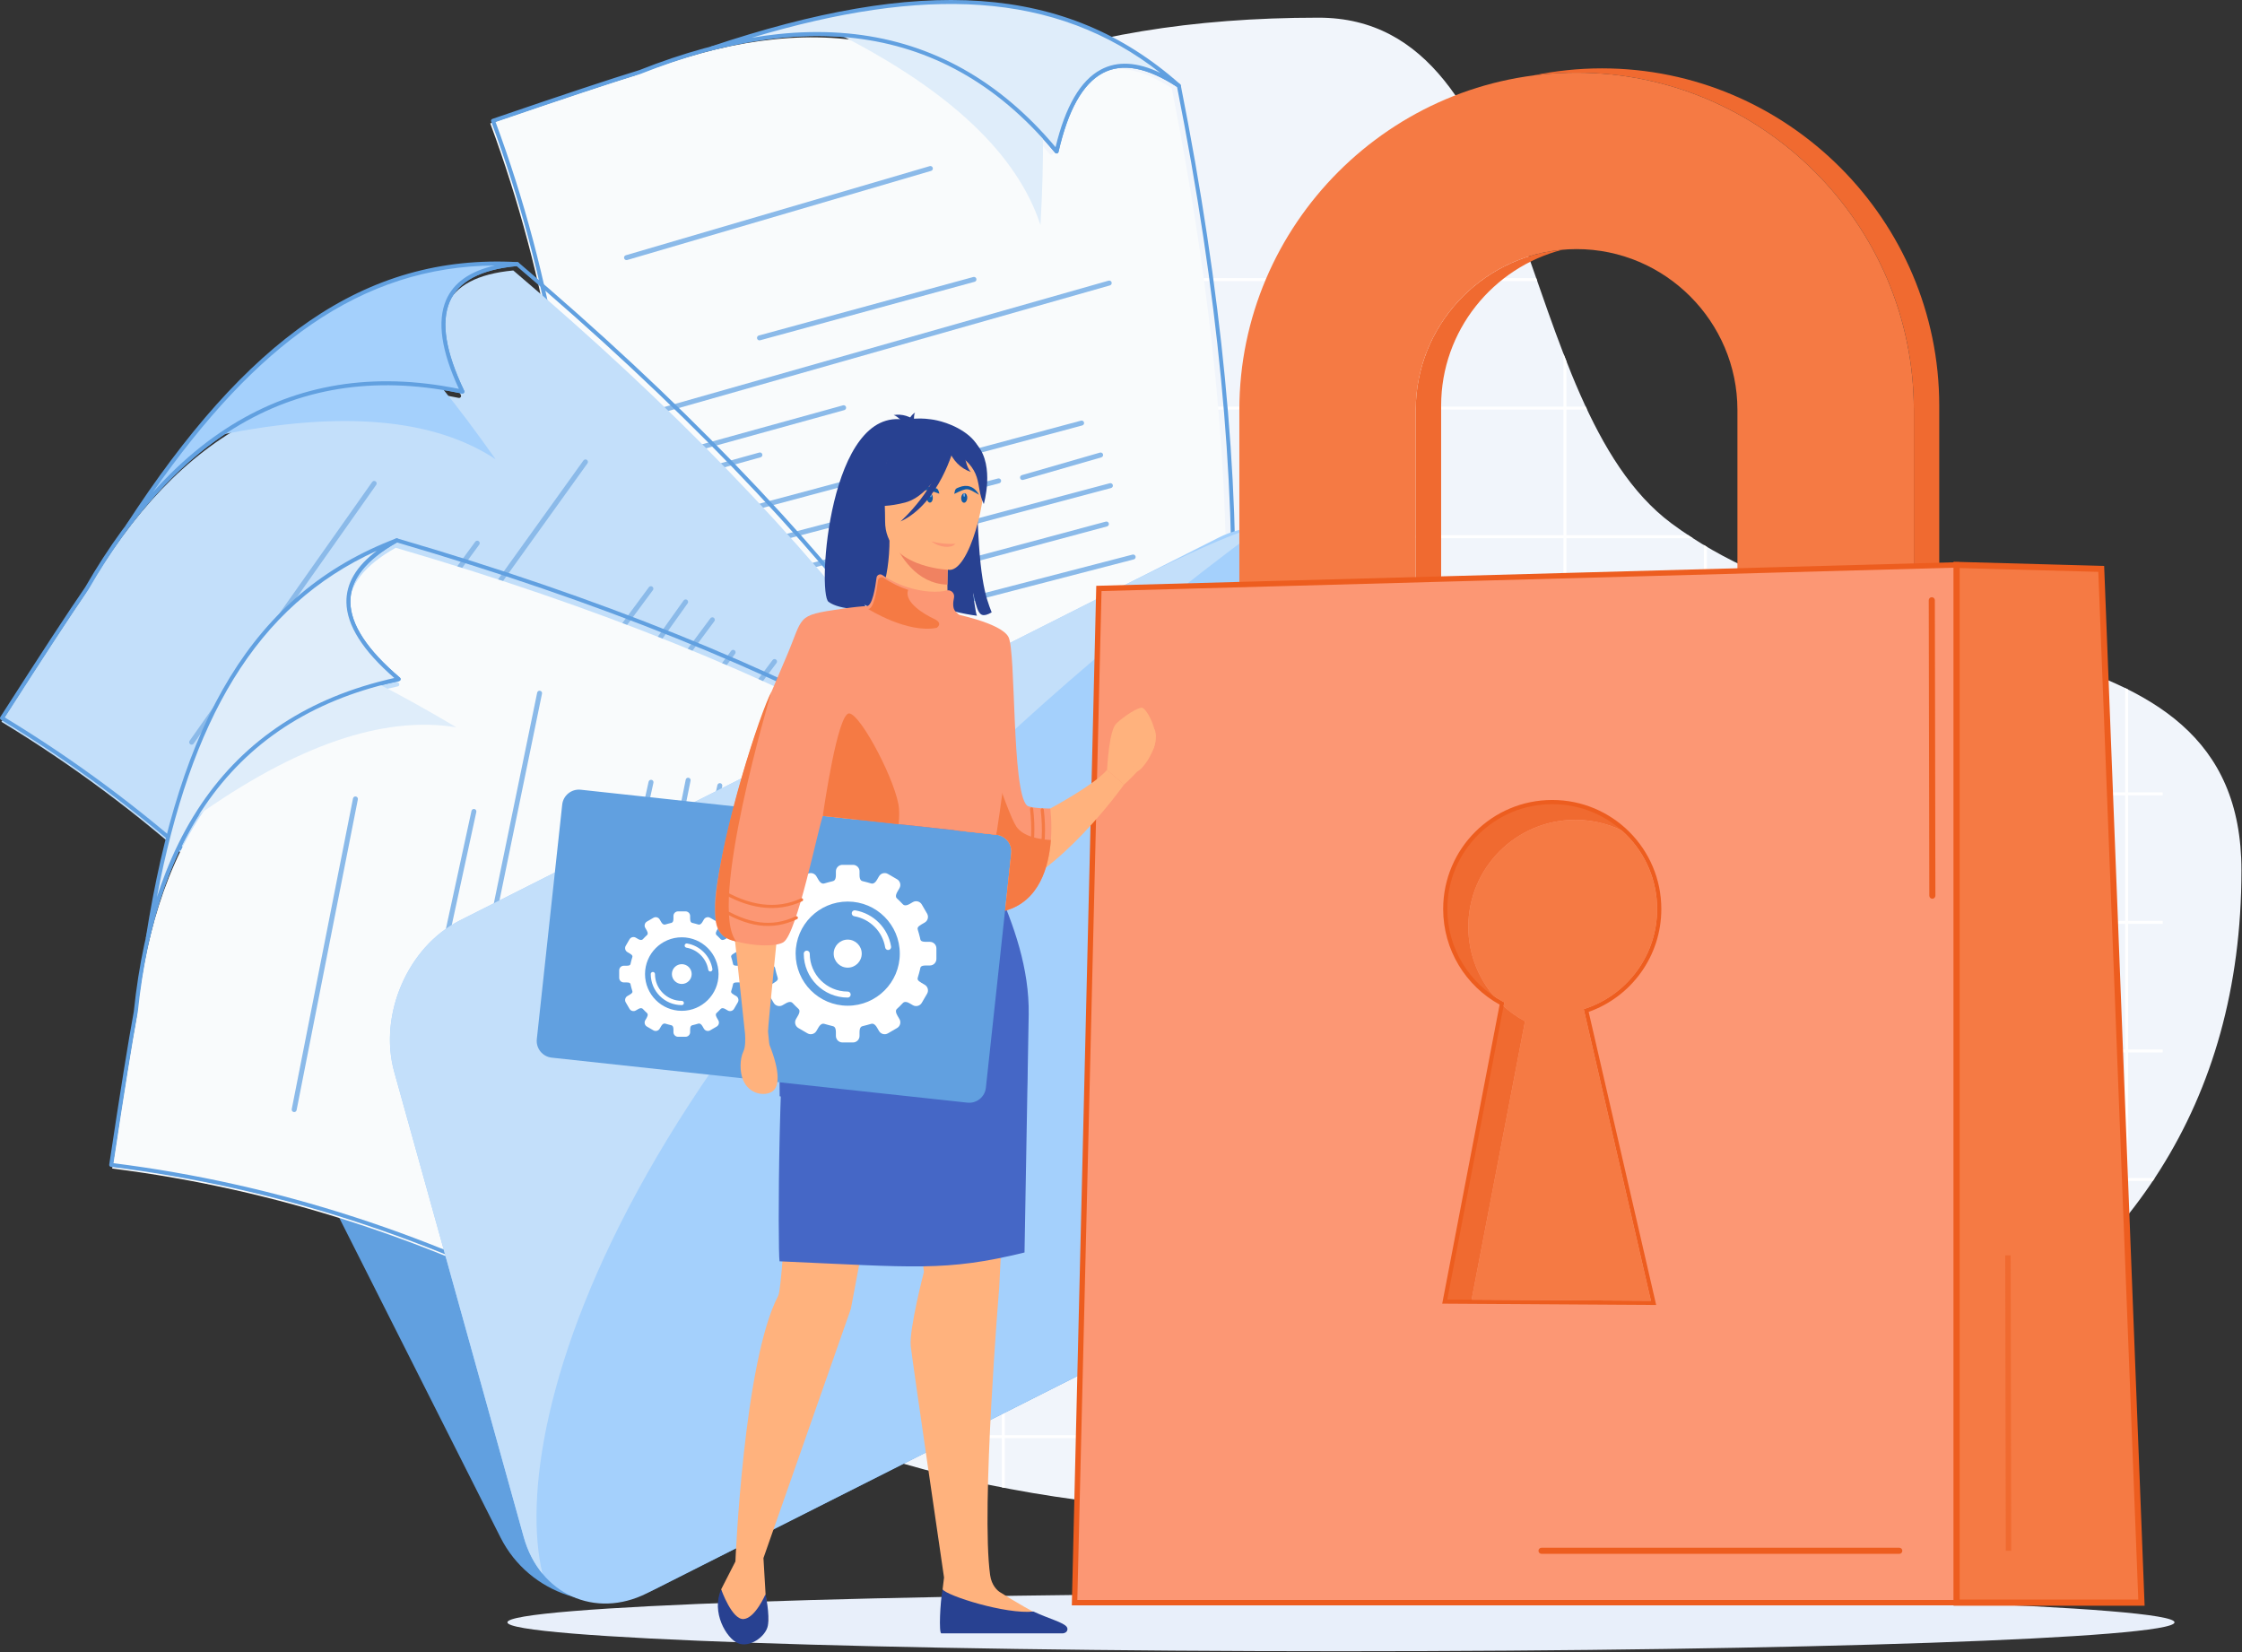 <?xml version="1.0" encoding="UTF-8" standalone="no"?>
<!-- Generator: Adobe Illustrator 24.3.0, SVG Export Plug-In . SVG Version: 6.00 Build 0)  -->

<svg
   version="1.1"
   id="Layer_1"
   x="0px"
   y="0px"
   viewBox="0 0 1730 1275"
   xml:space="preserve"
   sodipodi:docname="9.svg"
   width="1730"
   height="1275"
   inkscape:version="1.3.2 (091e20e, 2023-11-25, custom)"
   xmlns:inkscape="http://www.inkscape.org/namespaces/inkscape"
   xmlns:sodipodi="http://sodipodi.sourceforge.net/DTD/sodipodi-0.dtd"
   xmlns:xlink="http://www.w3.org/1999/xlink"
   xmlns="http://www.w3.org/2000/svg"
   xmlns:svg="http://www.w3.org/2000/svg"><rect x="0" y="0" width="1730" height="1275" fill="#333333" stroke="none"/><defs
   id="defs176" /><sodipodi:namedview
   id="namedview176"
   pagecolor="#ffffff"
   bordercolor="#000000"
   borderopacity="0.25"
   inkscape:showpageshadow="2"
   inkscape:pageopacity="0.0"
   inkscape:pagecheckerboard="0"
   inkscape:deskcolor="#d1d1d1"
   inkscape:zoom="0.3224"
   inkscape:cx="1250"
   inkscape:cy="1248.4491"
   inkscape:window-width="1920"
   inkscape:window-height="1057"
   inkscape:window-x="-8"
   inkscape:window-y="-8"
   inkscape:window-maximized="1"
   inkscape:current-layer="Layer_1" />
<style
   type="text/css"
   id="style1">
	.st0{fill-rule:evenodd;clip-rule:evenodd;fill:#F1F5FB;}
	.st1{clip-path:url(#SVGID_2_);}
	.st2{fill-rule:evenodd;clip-rule:evenodd;fill:#FFFFFF;}
	.st3{fill-rule:evenodd;clip-rule:evenodd;fill:#E8EFFA;}
	.st4{fill-rule:evenodd;clip-rule:evenodd;fill:#61A0E0;}
	.st5{fill-rule:evenodd;clip-rule:evenodd;fill:#F9FBFC;}
	.st6{fill-rule:evenodd;clip-rule:evenodd;fill:#DFEDFA;}
	.st7{fill-rule:evenodd;clip-rule:evenodd;fill:#8BBAE9;}
	.st8{fill-rule:evenodd;clip-rule:evenodd;fill:#FC9774;}
	.st9{fill-rule:evenodd;clip-rule:evenodd;fill:#4F8ECC;}
	.st10{fill-rule:evenodd;clip-rule:evenodd;fill:#C3DFFA;}
	.st11{fill-rule:evenodd;clip-rule:evenodd;fill:#A4D0FC;}
	.st12{fill-rule:evenodd;clip-rule:evenodd;fill:#87BEF5;}
	.st13{fill-rule:evenodd;clip-rule:evenodd;fill:#F06A30;}
	.st14{fill-rule:evenodd;clip-rule:evenodd;fill:#F57A44;}
	.st15{fill-rule:evenodd;clip-rule:evenodd;fill:#EEEEEF;}
	.st16{fill-rule:evenodd;clip-rule:evenodd;fill:#ED5D1F;}
	.st17{fill-rule:evenodd;clip-rule:evenodd;fill:#FFB27D;}
	.st18{fill-rule:evenodd;clip-rule:evenodd;fill:#284191;}
	.st19{fill-rule:evenodd;clip-rule:evenodd;fill:#ED7653;}
	.st20{fill-rule:evenodd;clip-rule:evenodd;fill:#4567C6;}
	.st21{fill-rule:evenodd;clip-rule:evenodd;fill:#F08261;}
	.st22{fill-rule:evenodd;clip-rule:evenodd;fill:#125AA3;}
</style>
<g
   id="g1"
   transform="translate(-384.948,-605.923)">
	<path
   class="st0"
   d="m 1402.37,619.56 c 169.27,0 149.95,298.94 272.15,390.06 161.75,120.61 440,60.9 440,267.88 0,363.37 -360.92,495.01 -754.24,495.01 -393.31,0 -728.91,-201.53 -611.8,-563.94 117.12,-362.41 260.58,-589.01 653.89,-589.01 z"
   id="path1" />
</g>
<g
   id="g28"
   transform="translate(-384.948,-605.923)">
	<defs
   id="defs1">
		<path
   id="SVGID_1_"
   d="m 1402.37,619.56 c 169.27,0 149.95,298.94 272.15,390.06 161.75,120.61 440,60.9 440,267.88 0,363.37 -360.92,495.01 -754.24,495.01 -393.31,0 -728.91,-201.53 -611.8,-563.94 117.12,-362.41 260.58,-589.01 653.89,-589.01 z" />
	</defs>
	<clipPath
   id="SVGID_2_">
		<use
   xlink:href="#SVGID_1_"
   style="overflow:visible"
   id="use1" />
	</clipPath>
	<g
   class="st1"
   clip-path="url(#SVGID_2_)"
   id="g27">
		<g
   id="g26">
			<g
   id="g2">
				<rect
   x="832.92"
   y="796.16"
   class="st2"
   width="2.31"
   height="1142.13"
   id="rect1" />
			</g>
			<g
   id="g3">
				<rect
   x="806.23"
   y="820.49"
   class="st2"
   width="1247.52"
   height="2.31"
   id="rect2" />
			</g>
			<g
   id="g4">
				<rect
   x="941.27"
   y="796.16"
   class="st2"
   width="2.31"
   height="1142.13"
   id="rect3" />
			</g>
			<g
   id="g5">
				<rect
   x="806.23"
   y="919.69"
   class="st2"
   width="1247.52"
   height="2.31"
   id="rect4" />
			</g>
			<g
   id="g6">
				<rect
   x="1049.62"
   y="796.16"
   class="st2"
   width="2.31"
   height="1142.13"
   id="rect5" />
			</g>
			<g
   id="g7">
				<rect
   x="806.23"
   y="1018.88"
   class="st2"
   width="1247.52"
   height="2.31"
   id="rect6" />
			</g>
			<g
   id="g8">
				<rect
   x="1157.96"
   y="796.16"
   class="st2"
   width="2.32"
   height="1142.13"
   id="rect7" />
			</g>
			<g
   id="g9">
				<rect
   x="806.23"
   y="1118.08"
   class="st2"
   width="1247.52"
   height="2.31"
   id="rect8" />
			</g>
			<g
   id="g10">
				<rect
   x="1266.31"
   y="796.16"
   class="st2"
   width="2.31"
   height="1142.13"
   id="rect9" />
			</g>
			<g
   id="g11">
				<rect
   x="806.23"
   y="1217.27"
   class="st2"
   width="1247.52"
   height="2.33"
   id="rect10" />
			</g>
			<g
   id="g12">
				<rect
   x="1374.66"
   y="796.16"
   class="st2"
   width="2.32"
   height="1142.13"
   id="rect11" />
			</g>
			<g
   id="g13">
				<rect
   x="806.23"
   y="1316.46"
   class="st2"
   width="1247.52"
   height="2.31"
   id="rect12" />
			</g>
			<g
   id="g14">
				<rect
   x="1483.01"
   y="796.16"
   class="st2"
   width="2.31"
   height="1142.13"
   id="rect13" />
			</g>
			<g
   id="g15">
				<rect
   x="806.23"
   y="1415.66"
   class="st2"
   width="1247.52"
   height="2.32"
   id="rect14" />
			</g>
			<g
   id="g16">
				<rect
   x="1591.35"
   y="796.16"
   class="st2"
   width="2.31"
   height="1142.13"
   id="rect15" />
			</g>
			<g
   id="g17">
				<rect
   x="806.23"
   y="1514.86"
   class="st2"
   width="1247.52"
   height="2.31"
   id="rect16" />
			</g>
			<g
   id="g18">
				<rect
   x="1699.7"
   y="796.16"
   class="st2"
   width="2.31"
   height="1142.13"
   id="rect17" />
			</g>
			<g
   id="g19">
				<rect
   x="806.23"
   y="1614.04"
   class="st2"
   width="1247.52"
   height="2.32"
   id="rect18" />
			</g>
			<g
   id="g20">
				<rect
   x="1808.05"
   y="796.16"
   class="st2"
   width="2.31"
   height="1142.13"
   id="rect19" />
			</g>
			<g
   id="g21">
				<rect
   x="806.23"
   y="1713.24"
   class="st2"
   width="1247.52"
   height="2.31"
   id="rect20" />
			</g>
			<g
   id="g22">
				<rect
   x="1916.4"
   y="796.16"
   class="st2"
   width="2.32"
   height="1142.13"
   id="rect21" />
			</g>
			<g
   id="g23">
				<rect
   x="806.23"
   y="1812.44"
   class="st2"
   width="1247.52"
   height="2.32"
   id="rect22" />
			</g>
			<g
   id="g24">
				<rect
   x="2024.75"
   y="796.16"
   class="st2"
   width="2.31"
   height="1142.13"
   id="rect23" />
			</g>
			<g
   id="g25">
				<rect
   x="806.23"
   y="1911.63"
   class="st2"
   width="1247.52"
   height="2.31"
   id="rect24" />
			</g>
		</g>
	</g>
</g>
<g
   id="g29"
   transform="translate(-384.948,-605.923)">
	<path
   class="st3"
   d="m 1419.67,1835.41 c 355.24,0 643.22,9.98 643.22,22.29 0,12.31 -287.97,22.29 -643.22,22.29 -355.23,0 -643.2,-9.98 -643.2,-22.29 -0.01,-12.31 287.96,-22.29 643.2,-22.29 z"
   id="path28" />
</g>
<path
   class="st4"
   d="m 245.652,709.557 571.76,-288.42 c 43.82,-22.11 97.75,-4.35 119.86,39.47 l 180.07,356.94 c 22.11,43.82 4.34,97.75 -39.48,119.86 L 506.102,1225.837 c -43.82,22.11 -97.75,4.35 -119.86,-39.47 l -180.07,-356.94 c -22.12,-43.82 -4.35,-97.76 39.48,-119.87 z"
   id="path29" />
<g
   id="g32"
   transform="translate(-384.948,-605.923)">
	<g
   id="g30">
		<path
   class="st5"
   d="M 1194.97,724.82 Z M 760.94,1481.6 c -2.34,7.69 -4.73,15.4 -7.18,23.13 118.1,-24.88 219.89,-43.73 305.37,-56.54 85.59,-12.84 154.85,-19.61 207.78,-20.35 10.82,-26.01 20.28,-53.27 28.36,-81.8 20.85,-73.54 32.62,-155.49 35.32,-245.86 3.75,-125.76 -10.08,-267.81 -41.46,-426.13 -23.24,-15.18 -42.4,-18.72 -57.47,-10.62 -15.32,8.23 -26.66,28.49 -34.01,60.77 -0.19,0.82 -1.01,1.34 -1.83,1.15 -0.34,-0.08 -0.64,-0.27 -0.84,-0.51 -38.85,-47.12 -84.89,-75.76 -138.11,-85.92 -53.28,-10.16 -113.83,-1.82 -181.62,25.02 l -0.12,0.04 c -10.63,3.24 -25.43,8.02 -44.37,14.31 -18.49,6.14 -40.99,13.76 -67.49,22.83 44.13,119.24 65.38,245.9 63.76,379.96 -1.55,126.87 -23.58,260.38 -66.09,400.52 z"
   id="path30" />
	</g>
	<g
   id="g31">
		<path
   class="st4"
   d="m 879.21,662.94 c -10.63,3.24 -25.42,8.01 -44.37,14.3 -18.49,6.13 -40.99,13.75 -67.49,22.83 44.13,119.25 65.38,245.9 63.76,379.96 -1.62,133.84 -26.05,275.07 -73.27,423.65 118.1,-24.88 219.89,-43.73 305.37,-56.54 85.59,-12.82 154.85,-19.61 207.78,-20.35 38.7,-93 59.94,-202.22 63.68,-327.66 3.75,-125.75 -10.06,-267.81 -41.47,-426.12 -23.23,-15.18 -42.39,-18.73 -57.46,-10.62 -15.32,8.23 -26.66,28.49 -34.01,60.77 -0.19,0.82 -1.01,1.33 -1.83,1.15 -0.34,-0.08 -0.64,-0.27 -0.84,-0.51 v 0 c -38.85,-47.12 -84.89,-75.75 -138.11,-85.91 -53.28,-10.17 -113.83,-1.83 -181.62,25.01 z m -45.33,11.39 c 18.84,-6.25 33.64,-11.02 44.41,-14.31 68.3,-27.04 129.39,-35.42 183.25,-25.15 53.04,10.12 99.02,38.32 137.92,84.6 7.59,-31.45 19.2,-51.38 34.84,-59.79 16.25,-8.75 36.64,-5.04 61.12,11.11 v 0 c 0.33,0.22 0.58,0.57 0.66,0.98 31.53,158.82 45.41,301.3 41.65,427.44 -3.77,126.22 -25.21,236.11 -64.31,329.67 -0.23,0.54 -0.76,0.93 -1.39,0.94 -52.9,0.66 -122.37,7.44 -208.38,20.34 -86.03,12.89 -188.59,31.9 -307.68,57.04 -0.28,0.07 -0.57,0.07 -0.86,-0.02 -0.8,-0.26 -1.25,-1.12 -0.99,-1.93 47.65,-149.22 72.29,-290.98 73.91,-425.25 1.63,-134.22 -19.73,-260.98 -64.07,-380.28 l -0.05,-0.11 c -0.27,-0.8 0.16,-1.67 0.96,-1.95 27.04,-9.25 50.05,-17.04 69.01,-23.33 z"
   id="path31" />
	</g>
</g>
<g
   id="g33"
   transform="translate(-384.948,-605.923)">
	<path
   class="st6"
   d="m 1033.18,632.77 c 85.27,43.52 136.82,92.46 154.65,146.81 1.49,-26.84 2.13,-49.8 1.88,-68.89 -43.68,-47.75 -95.86,-73.72 -156.53,-77.92 z"
   id="path32" />
</g>
<g
   id="g34"
   transform="translate(-384.948,-605.923)">
	<path
   class="st6"
   d="m 1294.58,672.07 c -87.81,-78.04 -200.14,-82.57 -360.73,-28.77 35.32,-9.16 68.43,-12.68 99.33,-10.54 60.66,4.21 112.84,30.17 156.54,77.92 3.56,3.9 7.07,7.94 10.53,12.12 14.91,-65.44 46.36,-82.36 94.33,-50.73 z"
   id="path33" />
</g>
<g
   id="g35"
   transform="translate(-384.948,-605.923)">
	<path
   class="st4"
   d="m 1280.35,662.18 c -40.41,-31.66 -86.02,-48.68 -138.96,-52.4 -51.27,-3.61 -109.46,5.24 -176.48,25.28 6.79,-1.15 13.49,-2.08 20.1,-2.78 16.63,-1.76 32.74,-2.11 48.27,-1.03 30.54,2.11 58.94,9.71 85.2,22.78 26.26,13.07 50.39,31.61 72.36,55.62 1.78,1.95 3.56,3.96 5.35,6 1.09,1.27 2.17,2.54 3.26,3.83 7.59,-31.45 19.2,-51.38 34.84,-59.79 12.8,-6.9 28.16,-6.05 46.06,2.49 z m -138.74,-55.46 c 59.44,4.18 109.75,24.93 153.9,64.13 0.63,0.49 0.79,1.39 0.35,2.06 -0.46,0.71 -1.41,0.9 -2.12,0.44 -23.48,-15.48 -42.81,-19.13 -58,-10.97 -15.31,8.23 -26.64,28.47 -33.99,60.7 -0.07,0.35 -0.25,0.67 -0.53,0.91 -0.66,0.53 -1.61,0.44 -2.16,-0.21 -1.7,-2.08 -3.44,-4.12 -5.19,-6.14 -1.73,-2 -3.5,-3.98 -5.29,-5.92 -21.71,-23.74 -45.53,-42.06 -71.45,-54.96 -25.9,-12.9 -53.92,-20.38 -84.05,-22.46 -15.37,-1.07 -31.29,-0.73 -47.76,1.02 -16.46,1.74 -33.45,4.89 -50.98,9.44 h -0.01 c -0.8,0.27 -1.67,-0.17 -1.93,-0.97 -0.27,-0.8 0.16,-1.67 0.96,-1.94 80.49,-26.96 148.91,-39.31 208.25,-35.13 z"
   id="path34" />
</g>
<g
   id="g53"
   transform="translate(-384.948,-605.923)">
	<g
   id="g36">
		<path
   class="st7"
   d="m 868.92,806.54 c -1.02,0.3 -2.08,-0.29 -2.37,-1.3 -0.3,-1.01 0.29,-2.08 1.31,-2.37 l 234.48,-68.76 c 1.01,-0.3 2.07,0.29 2.36,1.3 0.3,1.01 -0.29,2.08 -1.3,2.36 z"
   id="path35" />
	</g>
	<g
   id="g37">
		<path
   class="st7"
   d="m 971.49,868.47 c -1.02,0.28 -2.07,-0.32 -2.35,-1.34 -0.28,-1.02 0.33,-2.07 1.35,-2.35 l 165.5,-45.13 c 1.02,-0.28 2.07,0.33 2.35,1.35 0.28,1.01 -0.32,2.07 -1.34,2.34 z"
   id="path36" />
	</g>
	<g
   id="g38">
		<path
   class="st7"
   d="m 894.39,924.82 c -1.01,0.29 -2.07,-0.31 -2.35,-1.32 -0.29,-1.02 0.31,-2.08 1.32,-2.37 l 346.99,-98.65 c 1.02,-0.29 2.08,0.3 2.36,1.32 0.28,1.02 -0.31,2.07 -1.33,2.35 z"
   id="path37" />
	</g>
	<g
   id="g39">
		<path
   class="st7"
   d="m 898.58,960.47 c -1.01,0.28 -2.07,-0.32 -2.34,-1.33 -0.28,-1.02 0.31,-2.07 1.33,-2.35 l 137.87,-38.12 c 1.02,-0.29 2.07,0.31 2.34,1.33 0.28,1.01 -0.31,2.07 -1.33,2.35 z"
   id="path38" />
	</g>
	<g
   id="g40">
		<path
   class="st7"
   d="m 898.58,979.1 c -1.02,0.28 -2.08,-0.32 -2.35,-1.34 -0.28,-1.02 0.32,-2.07 1.33,-2.35 l 73.25,-20.31 c 1.02,-0.29 2.07,0.32 2.35,1.33 0.28,1.01 -0.31,2.07 -1.33,2.35 z"
   id="path39" />
	</g>
	<g
   id="g41">
		<path
   class="st7"
   d="m 901.67,1017.05 c -1.01,0.28 -2.06,-0.33 -2.34,-1.35 -0.27,-1.02 0.34,-2.07 1.35,-2.35 l 148.72,-39.82 c 1.02,-0.27 2.07,0.34 2.34,1.35 0.28,1.02 -0.34,2.07 -1.35,2.34 z"
   id="path40" />
	</g>
	<g
   id="g42">
		<path
   class="st7"
   d="m 1077.93,972.33 c -1.02,0.28 -2.07,-0.33 -2.34,-1.35 -0.27,-1.02 0.34,-2.07 1.35,-2.34 l 142.13,-38.15 c 1.02,-0.28 2.07,0.33 2.34,1.35 0.28,1.02 -0.33,2.07 -1.35,2.34 z"
   id="path41" />
	</g>
	<g
   id="g43">
		<path
   class="st7"
   d="m 901.71,1045.42 c -1.02,0.25 -2.07,-0.36 -2.32,-1.38 -0.27,-1.02 0.35,-2.07 1.38,-2.33 l 254.28,-66.61 c 1.02,-0.27 2.06,0.35 2.33,1.36 0.26,1.03 -0.36,2.07 -1.38,2.34 z"
   id="path42" />
	</g>
	<g
   id="g44">
		<path
   class="st7"
   d="m 901.63,1073.76 c -1.02,0.27 -2.07,-0.34 -2.34,-1.35 -0.27,-1.02 0.34,-2.07 1.35,-2.34 l 142.14,-38.16 c 1.01,-0.27 2.06,0.34 2.34,1.35 0.27,1.02 -0.34,2.07 -1.35,2.34 z"
   id="path43" />
	</g>
	<g
   id="g45">
		<path
   class="st7"
   d="m 901.26,1102.25 c -1.03,0.27 -2.07,-0.34 -2.34,-1.35 -0.27,-1.02 0.35,-2.07 1.36,-2.34 l 169.28,-45.05 c 1.02,-0.27 2.07,0.35 2.34,1.36 0.27,1.02 -0.35,2.07 -1.36,2.34 z"
   id="path44" />
	</g>
	<g
   id="g46">
		<path
   class="st7"
   d="m 900.79,1130.74 c -1.03,0.26 -2.07,-0.36 -2.34,-1.38 -0.26,-1.02 0.36,-2.07 1.38,-2.33 l 359.03,-93.19 c 1.02,-0.26 2.06,0.36 2.33,1.38 0.25,1.02 -0.36,2.07 -1.38,2.33 z"
   id="path45" />
	</g>
	<g
   id="g47">
		<path
   class="st7"
   d="m 1174.48,976.2 c -1.02,0.3 -2.08,-0.29 -2.36,-1.31 -0.3,-1.01 0.3,-2.08 1.31,-2.36 l 60.28,-17.39 c 1.01,-0.29 2.08,0.3 2.36,1.31 0.29,1.02 -0.3,2.08 -1.31,2.37 z"
   id="path46" />
	</g>
	<g
   id="g48">
		<path
   class="st7"
   d="m 1071.11,1027.99 c -1.02,0.27 -2.06,-0.34 -2.33,-1.35 -0.27,-1.02 0.34,-2.07 1.36,-2.34 l 171.16,-45.52 c 1.02,-0.27 2.07,0.35 2.34,1.36 0.27,1.02 -0.35,2.07 -1.36,2.34 z"
   id="path47" />
	</g>
	<g
   id="g49">
		<path
   class="st7"
   d="m 1097.07,1050.24 c -1.02,0.27 -2.07,-0.34 -2.35,-1.35 -0.27,-1.02 0.34,-2.07 1.35,-2.34 l 142.15,-38.16 c 1.01,-0.27 2.06,0.34 2.34,1.36 0.27,1.02 -0.34,2.07 -1.35,2.34 z"
   id="path48" />
	</g>
	<g
   id="g50">
		<path
   class="st7"
   d="m 896.31,1178.62 c -1.02,0.26 -2.07,-0.36 -2.33,-1.38 -0.27,-1.02 0.35,-2.07 1.36,-2.33 l 353.37,-91.76 c 1.02,-0.26 2.06,0.36 2.32,1.38 0.26,1.02 -0.36,2.07 -1.38,2.33 z"
   id="path49" />
	</g>
	<g
   id="g51">
		<path
   class="st7"
   d="m 890.65,1238.26 c -1.02,0.28 -2.07,-0.33 -2.35,-1.35 -0.27,-1.02 0.34,-2.07 1.35,-2.34 l 153.76,-42.16 c 1.02,-0.28 2.07,0.33 2.35,1.35 0.28,1.02 -0.32,2.07 -1.34,2.35 z"
   id="path50" />
	</g>
	<g
   id="g52">
		<path
   class="st7"
   d="m 886.62,1260.22 c -1.02,0.28 -2.07,-0.32 -2.35,-1.34 -0.28,-1.02 0.33,-2.07 1.35,-2.35 l 91.66,-24.99 c 1.01,-0.28 2.07,0.32 2.34,1.34 0.28,1.01 -0.32,2.07 -1.34,2.34 z"
   id="path51" />
	</g>
</g>
<g
   id="g56"
   transform="translate(-384.948,-605.923)">
	<g
   id="g54">
		<path
   class="st8"
   d="m 1000.57,1260.1 10.92,-4.95 2.2,4.84 -10.92,4.95 c -2.34,1.06 -4.03,2.98 -4.87,5.22 -0.84,2.24 -0.84,4.8 0.22,7.13 l 29.7,65.54 c 1.06,2.34 2.98,4.03 5.22,4.88 2.25,0.84 4.81,0.83 7.15,-0.23 l 54.61,-24.74 2.19,4.84 -54.62,24.74 c -3.67,1.66 -7.69,1.67 -11.2,0.36 -3.5,-1.33 -6.52,-3.98 -8.18,-7.65 l -29.7,-65.54 c -1.66,-3.67 -1.67,-7.69 -0.35,-11.2 1.29,-3.52 3.96,-6.53 7.63,-8.19 z m 32.76,-14.86 71,-32.16 2.19,4.83 -71,32.17 z m 92.84,-42.06 54.56,-24.71 2.19,4.84 -54.54,24.71 z m 76.4,-34.62 27.38,-12.4 c 3.66,-1.66 7.68,-1.67 11.19,-0.36 3.52,1.33 6.53,3.98 8.19,7.65 l 29.69,65.54 c 1.67,3.67 1.68,7.69 0.36,11.2 -1.32,3.51 -3.98,6.52 -7.65,8.18 l -9.45,4.29 -2.2,-4.84 9.46,-4.28 c 2.34,-1.06 4.03,-2.99 4.87,-5.23 0.84,-2.23 0.83,-4.8 -0.22,-7.13 l -29.7,-65.54 c -1.06,-2.34 -2.98,-4.03 -5.22,-4.87 -2.24,-0.85 -4.8,-0.84 -7.14,0.22 l -27.37,12.4 z m 37.86,94.01 -121.62,55.1 -2.2,-4.84 121.63,-55.1 z"
   id="path53" />
	</g>
	<g
   id="g55">
		<path
   class="st8"
   d="m 1036.46,1299.53 c -2.49,-5.47 -2.95,-10.42 -1.42,-14.85 1.54,-4.42 4.64,-7.69 9.29,-9.8 3.05,-1.39 6.13,-1.89 9.23,-1.55 3.1,0.35 5.88,1.52 8.34,3.55 2.46,2.01 4.44,4.67 5.94,7.97 1.52,3.33 2.2,6.64 2.04,9.89 -0.16,3.25 -1.17,6.12 -3.03,8.59 -1.86,2.49 -4.23,4.37 -7.1,5.67 -3.11,1.4 -6.22,1.91 -9.35,1.52 -3.12,-0.38 -5.91,-1.59 -8.34,-3.61 -2.43,-2.02 -4.29,-4.49 -5.6,-7.38 z m 4.54,-1.97 c 1.8,3.97 4.28,6.61 7.45,7.92 3.18,1.32 6.37,1.25 9.6,-0.22 3.29,-1.49 5.46,-3.87 6.54,-7.14 1.08,-3.27 0.66,-7.02 -1.26,-11.25 -1.22,-2.68 -2.73,-4.82 -4.55,-6.4 -1.81,-1.59 -3.84,-2.54 -6.09,-2.85 -2.24,-0.3 -4.45,0.03 -6.63,1.02 -3.09,1.39 -5.26,3.66 -6.53,6.79 -1.26,3.14 -0.77,7.17 1.47,12.13 z m 40.14,1.08 4.39,-1.99 -6.79,-14.97 15.48,-7.02 -1.75,-3.87 -15.48,7.02 -4.66,-10.28 17.88,-8.09 -1.75,-3.87 -22.26,10.09 z m 28.15,-12.75 -14.96,-32.99 22.26,-10.09 1.75,3.87 -17.88,8.1 4.66,10.27 15.49,-7.02 1.75,3.87 -15.49,7.02 6.79,14.98 z m 28.65,-12.99 -14.94,-32.99 4.37,-1.98 14.96,32.99 z m 30.32,-27.69 c 0.66,3.05 0.46,5.66 -0.58,7.84 -1.05,2.17 -2.79,3.81 -5.24,4.92 -2,0.91 -4.09,1.24 -6.28,0.98 -2.19,-0.26 -4.16,-1.25 -5.93,-2.97 -1.76,-1.72 -3.27,-3.99 -4.55,-6.79 -0.98,-2.18 -1.6,-4.44 -1.83,-6.81 -0.24,-2.36 0.22,-4.53 1.36,-6.51 1.15,-1.99 2.99,-3.55 5.51,-4.7 2.21,-1 4.29,-1.28 6.23,-0.84 1.94,0.44 3.85,1.68 5.7,3.73 l 3.82,-2.95 c -2.26,-2.64 -4.89,-4.29 -7.91,-4.96 -3.01,-0.66 -6.15,-0.25 -9.46,1.26 -2.9,1.32 -5.26,3.18 -7.08,5.6 -1.81,2.43 -2.8,5.22 -2.96,8.37 -0.15,3.15 0.56,6.44 2.11,9.88 1.42,3.15 3.34,5.82 5.75,8.05 2.41,2.22 5.04,3.55 7.92,3.99 2.88,0.44 6.1,-0.15 9.65,-1.75 3.42,-1.56 5.91,-3.82 7.42,-6.78 1.53,-2.96 1.93,-6.42 1.22,-10.43 z m 15.77,6.81 -14.95,-32.99 4.37,-1.98 14.95,32.99 z m 8.44,-3.83 -2.29,-38.72 4.8,-2.18 28.38,26.91 -4.97,2.26 -8.35,-8.27 -13.89,6.29 0.95,11.62 z m 3.35,-17.84 11.25,-5.1 -7.59,-7.59 c -2.29,-2.31 -4.12,-4.26 -5.48,-5.82 0.51,2.36 0.87,4.75 1.05,7.17 z m 30.82,2.36 20.6,-9.33 -1.75,-3.87 -16.23,7.34 -13.19,-29.12 -4.37,1.99 z"
   id="path54" />
	</g>
</g>
<g
   id="g57"
   transform="translate(-384.948,-605.923)">
	<path
   class="st9"
   d="m 1215.46,1282.76 c -2.79,0.92 -5.47,3.12 -8.05,6.19 0.22,0.96 0.29,2.06 0.2,3.32 1.5,-1 2.91,-1.52 4.15,-1.4 3.79,0.37 5.92,5.82 4.55,19.9 -0.31,3.26 -0.92,6.02 -1.54,8.29 20.21,-2.76 36.29,-4.08 37.33,-1.8 l 0.05,0.11 0.02,0.06 0.51,1.39 -1.45,0.37 c -9.97,2.53 -17.29,4.53 -22.83,6.05 -9.48,2.59 -14.01,3.84 -16.14,3.4 -3.01,-0.6 -2.49,-2.59 -1.3,-6.36 -3.68,0.54 -7.48,1.12 -11.33,1.71 0.15,2.65 -2.89,4.92 -8.28,6.87 v 0 c -1.69,0.61 -3.64,1.2 -5.82,1.77 -3.56,8.18 -6.69,14.21 -9.63,14.96 -2.39,0.6 -4.31,-1.36 -5.71,-6.84 -0.42,-1.65 -0.87,-3.22 -1.34,-4.69 l -2,0.32 c -44.2,7.08 -119.16,10.26 -119.54,10.21 -10.03,-1.13 -15.87,-2.75 -18.55,-4.66 -3.11,-2.22 -2.88,-4.67 -0.31,-7.22 2.01,-1.98 5.7,-4.01 10.36,-5.99 17.02,-7.2 47.85,-14.12 55.7,-15.1 3.56,-0.44 7.52,-0.96 11.31,-1.46 31.94,-4.24 51.44,-6.81 62.12,14.34 5.88,-1.03 12.09,-2.08 18.36,-3.11 0.57,-1.46 1.3,-3.09 2.15,-4.84 -10.49,-5.65 -11.81,-13.07 -8.92,-19.67 2.21,-5.04 7.01,-9.54 11.94,-12.25 5.15,-2.81 10.56,-3.7 13.68,-1.39 0.39,0.3 0.75,0.64 1.06,1.03 2.65,-2.96 5.46,-5.12 8.42,-6.1 z m -10.25,9.04 c -1.54,2.16 -3.03,4.59 -4.48,7.2 1.39,-1.72 2.78,-3.26 4.14,-4.53 0.22,-0.99 0.32,-1.87 0.34,-2.67 z m -12.75,24.48 -0.44,1.02 0.5,0.22 0.25,0.12 c 4.8,-6.95 7.99,-12.52 9.95,-16.92 -2.2,2.79 -4.46,6.13 -6.57,9.5 -1.3,2.06 -2.54,4.12 -3.69,6.06 z m -1.5,3.51 -0.44,1.02 0.65,-0.92 z m -1.35,-3.69 c 4.32,-10.09 9.25,-20.57 14.84,-27.71 -0.24,-0.39 -0.55,-0.71 -0.9,-0.97 -2.21,-1.63 -6.51,-0.75 -10.79,1.59 -4.46,2.45 -8.8,6.47 -10.76,10.97 -2.31,5.29 -1.13,11.33 7.61,16.12 z m -2.57,13.02 -0.14,0.35 c 1.28,-0.37 2.46,-0.75 3.54,-1.15 3.74,-1.35 6.05,-2.66 6.39,-3.89 -2.11,0.34 -4.23,0.67 -6.34,1.01 l -0.13,0.18 c -1.33,1.78 -2.43,2.92 -3.32,3.5 z m -11.81,15.85 c 1.75,-0.44 4.14,-5.03 7.02,-11.52 -3.22,0.75 -6.81,1.46 -10.69,2.15 0.45,1.42 0.86,2.92 1.26,4.48 0.92,3.65 1.71,5.07 2.41,4.89 z m 8.36,-14.61 c 0.52,-1.24 1.07,-2.52 1.62,-3.85 l 0.07,-0.22 c -5.51,0.9 -10.95,1.83 -16.15,2.74 0.54,1.26 1.07,2.58 1.56,3.99 4.82,-0.84 9.17,-1.73 12.9,-2.66 z m -15.63,3.11 c -0.51,-1.39 -1.07,-2.71 -1.64,-3.95 -14.96,2.65 -27.48,5.1 -32.82,6.45 -1.16,0.3 -1.94,0.52 -2.27,0.67 l -1.08,0.49 -0.62,-1.01 -8.05,-13.09 2.3,-1.41 7.48,12.16 c 0.44,-0.13 0.96,-0.28 1.57,-0.43 5.25,-1.33 17.5,-3.73 32.2,-6.34 -10.23,-18.61 -28.79,-16.16 -58.86,-12.17 -3.42,0.45 -7.02,0.92 -11.33,1.46 -7.74,0.96 -38.17,7.8 -54.99,14.92 -4.37,1.85 -7.79,3.69 -9.51,5.4 -1.15,1.14 -1.3,2.2 -0.03,3.11 2.34,1.66 7.75,3.1 17.29,4.18 0.39,0.05 74.81,-3.16 118.82,-10.18 v -0.01 z m 27.18,-11.5 c -0.43,-0.29 -0.92,-0.59 -1.49,-0.9 l -0.91,1.28 z m 0.05,-3.13 c 1.54,0.86 2.64,1.73 3.35,2.59 4.52,-0.69 8.99,-1.36 13.3,-1.96 0.7,-2.38 1.45,-5.36 1.79,-8.95 1.18,-12.12 0.08,-16.74 -2.13,-16.96 -1.23,-0.12 -2.78,0.8 -4.53,2.4 -1.37,5.41 -4.97,12.89 -11.78,22.88 z m 18.75,3 -0.25,0.79 c -0.7,2.2 -1.07,3.34 -0.9,3.37 1.48,0.31 5.83,-0.88 14.9,-3.36 4.5,-1.23 10.11,-2.77 16.91,-4.53 -6.19,0.37 -17.51,1.82 -30.66,3.73 z"
   id="path56" />
</g>
<g
   id="g60"
   transform="translate(-384.948,-605.923)">
	<g
   id="g58">
		<path
   class="st10"
   d="m 738.89,912.93 z m 130.76,862.56 c 2.95,7.47 5.87,15 8.76,22.58 77,-92.93 145,-171 203.95,-234.19 59.05,-63.29 109.07,-111.66 150.06,-145.17 -7.7,-27.08 -17.25,-54.32 -28.66,-81.69 -29.41,-70.55 -71.16,-142.04 -125.25,-214.49 -75.28,-100.82 -174.44,-203.46 -297.49,-307.91 -27.64,2.57 -44.84,11.71 -51.6,27.42 -6.88,15.98 -3.16,38.89 11.15,68.74 0.37,0.76 0.05,1.68 -0.71,2.05 -0.31,0.15 -0.66,0.18 -0.98,0.12 -59.73,-12.74 -113.6,-6.53 -161.58,18.61 -48.05,25.18 -90.27,69.36 -126.67,132.55 l -0.07,0.1 c -6.3,9.15 -14.92,22.1 -25.85,38.8 -10.66,16.31 -23.54,36.26 -38.65,59.85 108.72,65.94 204.13,151.9 286.24,257.89 77.71,100.3 143.49,218.56 197.35,354.74 z"
   id="path57" />
	</g>
	<g
   id="g59">
		<path
   class="st4"
   d="m 453.14,1060.84 c -6.32,9.15 -14.93,22.1 -25.86,38.8 -10.66,16.31 -23.54,36.26 -38.65,59.85 108.71,65.94 204.13,151.9 286.23,257.89 81.97,105.81 150.66,231.6 206.1,377.32 77,-92.93 144.99,-171 203.97,-234.19 59.04,-63.29 109.06,-111.66 150.05,-145.16 -27.52,-96.9 -78.83,-195.63 -153.91,-296.18 -75.28,-100.82 -174.43,-203.46 -297.48,-307.91 -27.64,2.57 -44.85,11.71 -51.61,27.42 -6.87,15.98 -3.16,38.89 11.16,68.74 0.36,0.76 0.04,1.68 -0.72,2.05 -0.32,0.15 -0.66,0.18 -0.98,0.11 v 0.01 c -59.72,-12.74 -113.58,-6.53 -161.57,18.61 -48.05,25.18 -90.28,69.36 -126.68,132.55 z m -28.43,37.12 c 10.87,-16.62 19.5,-29.56 25.88,-38.82 36.68,-63.66 79.31,-108.21 127.86,-133.65 47.83,-25.06 101.38,-31.57 160.63,-19.53 -13.63,-29.35 -16.92,-52.18 -9.91,-68.49 7.28,-16.96 25.55,-26.74 54.79,-29.32 v 0 c 0.38,-0.03 0.79,0.08 1.12,0.36 123.46,104.76 222.95,207.71 298.45,308.82 75.56,101.18 127.11,200.57 154.67,298.15 0.16,0.57 -0.02,1.21 -0.51,1.6 -41.02,33.42 -91.2,81.93 -150.53,145.51 -59.34,63.6 -127.84,142.28 -205.47,236.03 -0.17,0.23 -0.41,0.4 -0.68,0.52 -0.79,0.3 -1.68,-0.1 -1.98,-0.89 -55.5,-146.49 -124.35,-272.82 -206.59,-378.97 -82.2,-106.11 -177.76,-192.1 -286.69,-257.94 l -0.1,-0.06 c -0.71,-0.46 -0.92,-1.41 -0.45,-2.12 15.42,-24.07 28.58,-44.47 39.51,-61.2 z"
   id="path58" />
	</g>
</g>
<g
   id="g61"
   transform="translate(-384.948,-605.923)">
	<path
   class="st11"
   d="m 554.94,941.47 c 93.83,-18.95 164.64,-12.69 212.41,18.77 -15.52,-21.95 -29.31,-40.31 -41.37,-55.11 -63.91,-10.21 -120.92,1.9 -171.04,36.34 z"
   id="path60" />
</g>
<g
   id="g62"
   transform="translate(-384.948,-605.923)">
	<path
   class="st11"
   d="m 784.09,809.68 c -117.31,-6.5 -208.08,59.82 -300.37,201.82 21.95,-29.14 45.69,-52.48 71.23,-70.02 50.11,-34.44 107.12,-46.55 171.03,-36.34 5.21,0.84 10.48,1.82 15.78,2.95 -29.02,-60.54 -14.91,-93.35 42.33,-98.41 z"
   id="path61" />
</g>
<g
   id="g63"
   transform="translate(-384.948,-605.923)">
	<path
   class="st4"
   d="m 766.79,810.78 c -51.34,0.34 -97.63,15.37 -141.41,45.37 -42.39,29.07 -82.46,72.18 -122.48,129.56 4.59,-5.11 9.26,-10.01 14,-14.67 11.94,-11.73 24.33,-22.02 37.17,-30.83 25.22,-17.34 52.19,-29.06 80.89,-35.15 28.7,-6.1 59.12,-6.58 91.25,-1.43 2.61,0.42 5.25,0.87 7.91,1.37 1.64,0.31 3.29,0.64 4.94,0.97 -13.62,-29.35 -16.91,-52.18 -9.9,-68.49 5.75,-13.37 18.29,-22.25 37.63,-26.7 z m -143.14,42.85 c 49.14,-33.69 101.44,-48.72 160.4,-45.49 0.8,-0.01 1.48,0.6 1.55,1.41 0.08,0.84 -0.54,1.58 -1.39,1.65 -28.02,2.49 -45.43,11.64 -52.24,27.48 -6.87,15.97 -3.16,38.86 11.13,68.69 0.16,0.31 0.23,0.66 0.15,1.04 -0.18,0.82 -0.99,1.35 -1.82,1.18 -2.62,-0.56 -5.25,-1.09 -7.88,-1.58 -2.6,-0.49 -5.22,-0.94 -7.83,-1.35 -31.78,-5.08 -61.81,-4.61 -90.13,1.4 -28.31,6.02 -54.9,17.57 -79.79,34.68 -12.7,8.73 -24.96,18.89 -36.76,30.5 -11.8,11.6 -23.16,24.64 -34.05,39.1 l -0.01,0.01 c -0.45,0.7 -1.4,0.91 -2.12,0.44 -0.71,-0.46 -0.91,-1.41 -0.45,-2.12 46.27,-71.18 92.18,-123.4 141.24,-157.04 z"
   id="path62" />
</g>
<g
   id="g81"
   transform="translate(-384.948,-605.923)">
	<g
   id="g64">
		<path
   class="st7"
   d="m 534.38,1179.7 c -0.6,0.86 -1.8,1.07 -2.66,0.45 -0.86,-0.6 -1.07,-1.8 -0.45,-2.66 L 672.12,977.81 c 0.61,-0.86 1.81,-1.07 2.67,-0.45 0.86,0.62 1.06,1.8 0.45,2.66 z"
   id="path63" />
	</g>
	<g
   id="g65">
		<path
   class="st7"
   d="m 653.22,1164.41 c -0.62,0.85 -1.82,1.03 -2.67,0.41 -0.85,-0.62 -1.03,-1.82 -0.4,-2.67 l 101.53,-138.26 c 0.62,-0.85 1.82,-1.03 2.67,-0.4 0.84,0.62 1.03,1.82 0.41,2.67 z"
   id="path64" />
	</g>
	<g
   id="g66">
		<path
   class="st7"
   d="m 627.9,1256.49 c -0.61,0.85 -1.81,1.05 -2.67,0.44 -0.85,-0.62 -1.05,-1.81 -0.44,-2.67 L 835.16,961.2 c 0.61,-0.85 1.81,-1.05 2.67,-0.44 0.85,0.62 1.05,1.82 0.43,2.67 z"
   id="path65" />
	</g>
	<g
   id="g67">
		<path
   class="st7"
   d="m 653.34,1281.79 c -0.62,0.85 -1.82,1.04 -2.67,0.42 -0.85,-0.62 -1.03,-1.82 -0.4,-2.67 l 84.25,-115.59 c 0.62,-0.85 1.82,-1.04 2.66,-0.42 0.85,0.62 1.04,1.82 0.42,2.67 z"
   id="path66" />
	</g>
	<g
   id="g68">
		<path
   class="st7"
   d="m 664.93,1296.39 c -0.62,0.85 -1.82,1.03 -2.67,0.4 -0.85,-0.62 -1.04,-1.81 -0.42,-2.66 l 44.72,-61.46 c 0.62,-0.85 1.82,-1.04 2.67,-0.42 0.85,0.62 1.04,1.82 0.42,2.67 z"
   id="path67" />
	</g>
	<g
   id="g69">
		<path
   class="st7"
   d="m 690.95,1324.18 c -0.64,0.85 -1.83,1.03 -2.67,0.39 -0.85,-0.62 -1.02,-1.82 -0.39,-2.67 l 91.69,-123.67 c 0.63,-0.85 1.83,-1.03 2.67,-0.39 0.85,0.62 1.03,1.82 0.4,2.67 z"
   id="path68" />
	</g>
	<g
   id="g70">
		<path
   class="st7"
   d="m 801.17,1179.55 c -0.63,0.85 -1.83,1.03 -2.67,0.39 -0.85,-0.63 -1.03,-1.83 -0.4,-2.67 l 87.57,-118.28 c 0.63,-0.85 1.83,-1.03 2.68,-0.39 0.84,0.62 1.02,1.82 0.39,2.67 z"
   id="path69" />
	</g>
	<g
   id="g71">
		<path
   class="st7"
   d="m 708.62,1346.37 c -0.65,0.84 -1.84,1.01 -2.68,0.37 -0.84,-0.63 -1.01,-1.83 -0.37,-2.67 l 157.7,-210.31 c 0.64,-0.84 1.83,-1.01 2.67,-0.37 0.84,0.63 1.01,1.83 0.37,2.67 z"
   id="path70" />
	</g>
	<g
   id="g72">
		<path
   class="st7"
   d="m 726.18,1368.61 c -0.63,0.85 -1.83,1.03 -2.67,0.4 -0.85,-0.64 -1.03,-1.83 -0.4,-2.67 l 87.57,-118.27 c 0.64,-0.85 1.83,-1.03 2.67,-0.4 0.85,0.62 1.03,1.82 0.4,2.67 z"
   id="path71" />
	</g>
	<g
   id="g73">
		<path
   class="st7"
   d="m 743.61,1391.16 c -0.64,0.84 -1.83,1.02 -2.67,0.38 -0.84,-0.63 -1.02,-1.83 -0.39,-2.68 L 845.1,1248.31 c 0.63,-0.84 1.83,-1.01 2.67,-0.38 0.85,0.62 1.02,1.83 0.39,2.67 z"
   id="path72" />
	</g>
	<g
   id="g74">
		<path
   class="st7"
   d="m 760.96,1413.76 c -0.64,0.84 -1.84,1.01 -2.68,0.37 -0.84,-0.64 -1.01,-1.83 -0.37,-2.67 L 981.1,1115.2 c 0.63,-0.84 1.83,-1.01 2.67,-0.38 0.84,0.63 1.01,1.83 0.38,2.67 z"
   id="path73" />
	</g>
	<g
   id="g75">
		<path
   class="st7"
   d="m 879.17,1122.53 c -0.61,0.86 -1.81,1.06 -2.66,0.45 -0.86,-0.61 -1.06,-1.81 -0.44,-2.66 l 36.39,-51.1 c 0.61,-0.86 1.8,-1.06 2.66,-0.44 0.86,0.61 1.06,1.81 0.45,2.66 z"
   id="path74" />
	</g>
	<g
   id="g76">
		<path
   class="st7"
   d="m 830.44,1227.37 c -0.63,0.85 -1.83,1.02 -2.67,0.39 -0.84,-0.63 -1.02,-1.83 -0.39,-2.67 l 105.73,-142.1 c 0.64,-0.84 1.83,-1.02 2.67,-0.39 0.84,0.64 1.01,1.83 0.38,2.68 z"
   id="path75" />
	</g>
	<g
   id="g77">
		<path
   class="st7"
   d="m 864.61,1228.66 c -0.63,0.84 -1.83,1.02 -2.67,0.38 -0.85,-0.62 -1.03,-1.82 -0.4,-2.67 l 87.58,-118.28 c 0.62,-0.84 1.82,-1.02 2.67,-0.39 0.84,0.63 1.02,1.83 0.39,2.67 z"
   id="path76" />
	</g>
	<g
   id="g78">
		<path
   class="st7"
   d="m 787.23,1454.04 c -0.63,0.84 -1.83,1.01 -2.67,0.38 -0.84,-0.65 -1.01,-1.84 -0.38,-2.68 l 219.66,-291.61 c 0.63,-0.84 1.84,-1.01 2.67,-0.37 0.84,0.64 1.01,1.83 0.38,2.67 z"
   id="path77" />
	</g>
	<g
   id="g79">
		<path
   class="st7"
   d="m 819.9,1504.26 c -0.62,0.84 -1.82,1.03 -2.67,0.41 -0.85,-0.63 -1.03,-1.83 -0.4,-2.67 l 94.19,-128.64 c 0.63,-0.85 1.83,-1.03 2.67,-0.4 0.85,0.62 1.03,1.82 0.4,2.67 z"
   id="path78" />
	</g>
	<g
   id="g80">
		<path
   class="st7"
   d="m 830.4,1523.97 c -0.63,0.84 -1.82,1.03 -2.67,0.4 -0.85,-0.62 -1.03,-1.82 -0.4,-2.67 l 56.24,-76.57 c 0.64,-0.85 1.82,-1.03 2.67,-0.4 0.85,0.62 1.03,1.82 0.4,2.67 z"
   id="path79" />
	</g>
</g>
<g
   id="g84"
   transform="translate(-384.948,-605.923)">
	<g
   id="g82">
		<path
   class="st8"
   d="m 919.54,1453.01 5.48,-10.68 4.72,2.42 -5.47,10.68 c -1.17,2.28 -1.31,4.84 -0.57,7.11 0.73,2.28 2.34,4.27 4.61,5.45 l 64.02,32.85 c 2.29,1.17 4.84,1.3 7.11,0.56 2.29,-0.73 4.29,-2.33 5.45,-4.61 l 27.38,-53.34 4.73,2.42 -27.38,53.34 c -1.84,3.59 -4.98,6.1 -8.55,7.24 -3.57,1.14 -7.59,0.94 -11.17,-0.9 l -64.02,-32.85 c -3.58,-1.84 -6.08,-4.98 -7.23,-8.55 -1.15,-3.55 -0.95,-7.56 0.89,-11.14 z m 16.43,-32.02 35.59,-69.35 4.73,2.42 -35.59,69.35 z m 46.55,-90.68 27.34,-53.28 4.73,2.42 -27.35,53.28 z m 38.29,-74.62 13.72,-26.74 c 1.84,-3.58 4.98,-6.1 8.55,-7.24 3.57,-1.15 7.59,-0.94 11.17,0.9 l 64.02,32.85 c 3.58,1.84 6.08,4.98 7.24,8.55 1.15,3.57 0.94,7.58 -0.9,11.17 l -4.74,9.23 -4.73,-2.42 4.74,-9.23 c 1.18,-2.29 1.31,-4.84 0.57,-7.13 -0.73,-2.28 -2.34,-4.28 -4.61,-5.44 l -64.02,-32.86 c -2.29,-1.17 -4.84,-1.3 -7.11,-0.56 -2.29,0.73 -4.29,2.33 -5.45,4.61 l -13.73,26.74 z m 88.11,50.07 -60.97,118.79 -4.72,-2.43 60.97,-118.79 z"
   id="path81" />
	</g>
	<g
   id="g83">
		<path
   class="st8"
   d="m 972.18,1461.57 c -5.34,-2.75 -8.79,-6.33 -10.33,-10.76 -1.55,-4.42 -1.16,-8.91 1.18,-13.45 1.52,-2.98 3.61,-5.3 6.25,-6.96 2.64,-1.66 5.56,-2.46 8.75,-2.42 3.18,0.05 6.38,0.9 9.6,2.55 3.26,1.68 5.85,3.84 7.75,6.48 1.9,2.64 2.89,5.51 2.97,8.61 0.09,3.1 -0.59,6.05 -2.03,8.85 -1.55,3.04 -3.68,5.37 -6.37,7.01 -2.69,1.63 -5.61,2.43 -8.78,2.36 -3.18,-0.07 -6.17,-0.83 -8.99,-2.27 z m 2.33,-4.38 c 3.88,1.99 7.47,2.51 10.77,1.57 3.3,-0.95 5.76,-2.99 7.38,-6.14 1.64,-3.21 1.87,-6.41 0.68,-9.65 -1.19,-3.23 -3.85,-5.9 -7.99,-8.03 -2.62,-1.35 -5.14,-2.08 -7.54,-2.2 -2.4,-0.11 -4.59,0.4 -6.53,1.56 -1.95,1.16 -3.47,2.79 -4.56,4.92 -1.55,3.01 -1.85,6.14 -0.89,9.38 0.95,3.25 3.84,6.11 8.68,8.59 z m 32.1,-24.11 2.2,-4.27 -14.63,-7.51 7.76,-15.12 -3.78,-1.94 -7.76,15.12 -10.04,-5.16 8.97,-17.46 -3.78,-1.95 -11.15,21.74 z m 14.11,-27.5 -32.23,-16.54 11.16,-21.74 3.78,1.94 -8.97,17.47 10.04,5.16 7.76,-15.13 3.78,1.94 -7.76,15.13 14.63,7.5 z m 14.37,-27.99 2.19,-4.27 -32.22,-16.54 -2.2,4.28 z m 6.52,-40.54 3.28,-3.72 c 3.04,2.69 4.88,5.67 5.53,8.93 0.64,3.26 0.11,6.57 -1.6,9.93 -1.78,3.46 -3.94,5.93 -6.47,7.37 -2.52,1.45 -5.42,2.05 -8.68,1.81 -3.26,-0.25 -6.43,-1.15 -9.51,-2.73 -3.35,-1.72 -5.95,-3.86 -7.79,-6.42 -1.84,-2.56 -2.8,-5.36 -2.89,-8.39 -0.08,-3.03 0.6,-5.97 2.06,-8.8 1.66,-3.23 3.87,-5.51 6.63,-6.87 2.77,-1.34 5.86,-1.7 9.27,-1.04 l -1.16,4.7 c -2.72,-0.46 -4.99,-0.25 -6.78,0.61 -1.8,0.87 -3.25,2.38 -4.35,4.53 -1.27,2.48 -1.74,4.85 -1.41,7.11 0.34,2.27 1.34,4.26 2.99,5.95 1.65,1.7 3.54,3.1 5.67,4.19 2.73,1.41 5.33,2.24 7.78,2.49 2.45,0.25 4.61,-0.21 6.49,-1.36 1.87,-1.16 3.31,-2.72 4.31,-4.67 1.23,-2.39 1.56,-4.75 1.04,-7.1 -0.52,-2.37 -1.99,-4.54 -4.41,-6.52 z m 16.58,-4.47 2.2,-4.27 -32.23,-16.54 -2.2,4.28 z m 4.24,-8.25 -25.89,-28.9 2.42,-4.69 38.96,3.41 -2.49,4.86 -11.69,-1.28 -6.96,13.57 7.97,8.51 z m -8.48,-16.06 5.63,-10.99 -10.66,-1.23 c -3.24,-0.38 -5.87,-0.76 -7.92,-1.14 1.87,1.52 3.63,3.17 5.3,4.96 z m 25.6,-17.31 10.32,-20.12 -3.78,-1.95 -8.13,15.84 -28.44,-14.6 -2.2,4.27 z"
   id="path82" />
	</g>
</g>
<g
   id="g85"
   transform="translate(-384.948,-605.923)">
	<path
   class="st9"
   d="m 1101.93,1337.1 c -1.62,2.45 -2.36,5.85 -2.46,9.86 0.76,0.61 1.5,1.43 2.22,2.48 0.56,-1.71 1.33,-2.99 2.38,-3.67 3.21,-2.08 8.25,0.87 15.94,12.75 1.79,2.76 3.02,5.29 3.95,7.46 14.11,-14.74 25.89,-25.77 28.12,-24.63 l 0.1,0.06 0.06,0.03 1.27,0.78 -0.91,1.19 c -6.22,8.17 -10.71,14.3 -14.11,18.93 -5.82,7.94 -8.59,11.72 -10.52,12.71 -2.73,1.4 -3.57,-0.49 -4.98,-4.19 -2.54,2.72 -5.16,5.53 -7.81,8.39 1.76,1.98 0.8,5.65 -2.22,10.53 v 0 c -0.95,1.53 -2.11,3.2 -3.44,5.01 2.3,8.62 3.59,15.29 1.75,17.7 -1.49,1.97 -4.22,1.62 -8.72,-1.8 -1.35,-1.04 -2.68,-1.98 -3.97,-2.84 l -1.37,1.49 c -30.21,33.02 -86.92,82.14 -87.26,82.34 -8.56,5.36 -14.13,7.71 -17.43,7.89 -3.81,0.2 -5.17,-1.87 -4.73,-5.47 0.34,-2.79 1.97,-6.68 4.39,-11.13 8.85,-16.21 28.68,-40.81 34.22,-46.46 2.51,-2.55 5.28,-5.42 7.94,-8.17 22.38,-23.19 36.05,-37.34 57.57,-27.41 3.96,-4.46 8.16,-9.14 12.44,-13.86 -0.45,-1.48 -0.9,-3.23 -1.33,-5.12 -11.73,2.11 -17.37,-2.89 -19.21,-9.85 -1.41,-5.32 -0.45,-11.83 1.74,-17.02 2.28,-5.4 5.96,-9.47 9.85,-9.59 0.48,-0.02 0.98,0.03 1.46,0.15 0.24,-3.98 1.09,-7.42 2.8,-10.02 z m -2.41,13.46 c 0.14,2.64 0.49,5.48 0.97,8.43 0.02,-2.22 0.16,-4.28 0.43,-6.12 -0.45,-0.92 -0.92,-1.68 -1.4,-2.31 z m 5.23,27.09 0.3,1.08 0.53,-0.14 0.27,-0.07 c -0.56,-8.42 -1.52,-14.77 -2.73,-19.43 0.02,3.55 0.32,7.57 0.76,11.52 0.27,2.42 0.57,4.82 0.87,7.04 z m 1.01,3.68 0.3,1.07 -0.06,-1.13 z m -3.35,-2.05 c -2.88,-10.59 -5.55,-21.86 -5.6,-30.92 -0.44,-0.15 -0.88,-0.21 -1.32,-0.2 -2.74,0.09 -5.56,3.46 -7.45,7.95 -1.98,4.7 -2.86,10.55 -1.61,15.28 1.48,5.59 6.16,9.58 15.98,7.89 z m 6.09,11.81 0.1,0.35 c 0.77,-1.09 1.47,-2.12 2.06,-3.09 2.1,-3.4 3.08,-5.85 2.59,-7.03 -1.44,1.57 -2.9,3.16 -4.34,4.74 l 0.01,0.22 c 0.07,2.22 -0.09,3.79 -0.42,4.81 z m 0.61,19.75 c 1.1,-1.43 0.13,-6.52 -1.67,-13.39 -2.06,2.59 -4.42,5.39 -7.03,8.33 1.23,0.84 2.49,1.75 3.77,2.73 2.98,2.28 4.49,2.9 4.93,2.33 z m -2.55,-16.64 c -0.36,-1.3 -0.72,-2.64 -1.12,-4.03 l -0.09,-0.21 c -3.74,4.14 -7.43,8.24 -10.93,12.19 1.21,0.64 2.44,1.35 3.7,2.15 3.25,-3.65 6.11,-7.05 8.44,-10.1 z m -10.29,12.16 c -1.28,-0.77 -2.52,-1.47 -3.74,-2.08 -10.08,11.38 -18.36,21.09 -21.68,25.46 -0.73,0.95 -1.2,1.61 -1.35,1.94 l -0.54,1.05 -1.12,-0.4 -14.45,-5.24 0.92,-2.54 13.43,4.87 c 0.26,-0.37 0.57,-0.81 0.96,-1.32 3.29,-4.3 11.38,-13.8 21.27,-25 -19.58,-8.21 -32.6,5.25 -53.66,27.08 -2.41,2.49 -4.92,5.09 -7.97,8.2 -5.46,5.56 -25.03,29.83 -33.77,45.88 -2.29,4.18 -3.8,7.74 -4.09,10.15 -0.2,1.61 0.35,2.52 1.91,2.44 2.85,-0.15 7.99,-2.38 16.13,-7.47 0.34,-0.21 56.64,-49 86.71,-81.88 v 0 z m 14.12,-25.91 c -0.51,0.03 -1.09,0.1 -1.73,0.21 l 0.09,1.58 z m -1.91,-2.49 c 1.74,-0.27 3.15,-0.28 4.25,-0.05 3.11,-3.37 6.2,-6.66 9.2,-9.81 -0.93,-2.31 -2.21,-5.1 -4.17,-8.12 -6.62,-10.23 -10.35,-13.16 -12.22,-11.96 -1.02,0.66 -1.67,2.36 -2.05,4.7 2.29,5.09 4.12,13.19 4.99,25.24 z m 16.56,-9.3 0.29,0.76 c 0.82,2.16 1.25,3.3 1.4,3.22 1.36,-0.69 4.01,-4.33 9.58,-11.92 2.75,-3.76 6.2,-8.46 10.42,-14.07 -4.61,4.15 -12.59,12.32 -21.69,22.01 z"
   id="path84" />
</g>
<g
   id="g88"
   transform="translate(-384.948,-605.923)">
	<g
   id="g86">
		<path
   class="st5"
   d="m 691.87,1135.52 z m 644.57,286.18 c 4.13,-8.95 8.21,-17.42 12.22,-25.4 -18.06,-21.61 -37.88,-42.57 -59.46,-62.94 -55.59,-52.43 -122.87,-100.71 -201.78,-144.83 -109.84,-61.38 -242.2,-114.71 -397.13,-159.95 -24.21,13.59 -36.18,28.95 -35.95,46.05 0.23,17.41 12.97,36.82 38.21,58.24 0.63,0.55 0.71,1.5 0.17,2.15 -0.23,0.27 -0.51,0.44 -0.86,0.51 -59.72,12.73 -106.38,40.34 -139.96,82.84 -33.62,42.57 -54.16,100.13 -61.66,172.66 l -0.02,0.12 c -2.02,10.92 -4.63,26.26 -7.8,45.97 -3.1,19.22 -6.72,42.71 -10.91,70.42 126.15,15.91 248.32,55.53 366.47,118.87 30.72,16.46 61.16,34.53 91.34,54.19 l 407.04,-259.44 z"
   id="path85" />
	</g>
	<g
   id="g87">
		<path
   class="st4"
   d="m 491.19,1387.02 c -2.02,10.93 -4.64,26.26 -7.8,45.98 -3.09,19.24 -6.72,42.71 -10.9,70.41 126.14,15.92 248.3,55.56 366.47,118.87 31.63,16.96 62.97,35.62 94.03,55.97 l -2.82,1.8 c -30.6,-20.01 -61.48,-38.36 -92.65,-55.06 -118.3,-63.41 -240.61,-103 -366.9,-118.73 l -0.12,-0.03 c -0.83,-0.11 -1.41,-0.9 -1.27,-1.73 4.26,-28.26 7.97,-52.26 11.14,-71.98 3.14,-19.61 5.75,-34.95 7.81,-46.01 7.56,-73.07 28.33,-131.13 62.29,-174.15 33.48,-42.36 79.72,-70.15 138.73,-83.29 -24.39,-21.24 -36.72,-40.75 -36.95,-58.5 -0.24,-18.46 12.44,-34.82 38.08,-49.09 v 0 c 0.35,-0.19 0.76,-0.25 1.17,-0.13 155.43,45.35 288.23,98.84 398.41,160.42 110.2,61.59 197.8,131.36 262.73,209.24 0.39,0.46 0.49,1.1 0.2,1.67 -5.16,10.21 -10.42,21.25 -15.78,33.11 l -0.68,-4.63 -0.81,0.51 c 4.77,-10.47 9.47,-20.29 14.08,-29.46 -64.6,-77.28 -151.71,-146.53 -261.23,-207.77 -109.81,-61.39 -242.2,-114.72 -397.12,-159.97 -24.2,13.61 -36.2,28.97 -35.97,46.06 0.25,17.39 12.98,36.8 38.2,58.23 0.65,0.56 0.72,1.53 0.19,2.17 -0.24,0.26 -0.53,0.44 -0.84,0.5 l -0.01,0.01 c -59.72,12.69 -106.4,40.33 -139.96,82.84 -33.63,42.55 -54.18,100.12 -61.67,172.65 z"
   id="path86" />
	</g>
</g>
<g
   id="g89"
   transform="translate(-384.948,-605.923)">
	<path
   class="st6"
   d="m 535.52,1236.53 c 77.98,-55.54 145.17,-78.67 201.61,-69.42 -23.11,-13.71 -43.17,-24.86 -60.21,-33.46 -62.54,16.72 -109.67,51.01 -141.4,102.88 z"
   id="path88" />
</g>
<g
   id="g90"
   transform="translate(-384.948,-605.923)">
	<path
   class="st6"
   d="m 691.06,1022.81 c -109.74,41.86 -165.64,139.42 -192.05,306.7 8.17,-35.56 20.35,-66.54 36.51,-92.97 31.73,-51.87 78.86,-86.16 141.4,-102.88 5.09,-1.36 10.29,-2.61 15.62,-3.73 -51.19,-43.48 -51.68,-79.18 -1.48,-107.12 z"
   id="path89" />
</g>
<g
   id="g91"
   transform="translate(-384.948,-605.923)">
	<path
   class="st4"
   d="m 675.73,1030.87 c -46.74,21.22 -82.9,53.81 -110.65,99.08 -26.88,43.79 -45.9,99.48 -59.07,168.21 2.11,-6.55 4.39,-12.92 6.82,-19.12 6.13,-15.58 13.23,-30.01 21.39,-43.31 15.96,-26.1 35.81,-47.79 59.54,-65.05 23.71,-17.26 51.3,-30.1 82.74,-38.5 2.56,-0.67 5.15,-1.34 7.79,-1.98 1.62,-0.39 3.26,-0.76 4.91,-1.14 -24.39,-21.24 -36.72,-40.75 -36.95,-58.5 -0.2,-14.53 7.63,-27.77 23.48,-39.69 z m -113.25,97.45 c 31.15,-50.78 72.78,-85.84 127.95,-106.89 0.73,-0.35 1.59,-0.07 1.99,0.64 0.4,0.73 0.15,1.66 -0.61,2.09 -24.55,13.66 -36.72,29.13 -36.5,46.36 0.24,17.37 12.97,36.79 38.16,58.19 0.27,0.22 0.47,0.53 0.57,0.89 0.16,0.82 -0.37,1.64 -1.2,1.82 -2.63,0.54 -5.24,1.15 -7.84,1.75 -2.56,0.62 -5.16,1.29 -7.71,1.95 -31.07,8.32 -58.33,21.01 -81.72,38.02 -23.4,17.02 -42.99,38.42 -58.76,64.17 -8.02,13.15 -15.08,27.43 -21.13,42.85 -6.05,15.39 -11.11,31.94 -15.17,49.58 v 0 c -0.14,0.84 -0.91,1.4 -1.75,1.28 -0.84,-0.15 -1.4,-0.94 -1.26,-1.77 13.23,-83.83 33.86,-150.22 64.98,-200.93 z"
   id="path90" />
</g>
<g
   id="g109"
   transform="translate(-384.948,-605.923)">
	<g
   id="g92">
		<path
   class="st7"
   d="m 613.82,1462.46 c -0.2,1.04 -1.2,1.71 -2.23,1.5 -1.04,-0.21 -1.71,-1.2 -1.53,-2.23 l 47.27,-239.74 c 0.21,-1.04 1.21,-1.72 2.26,-1.5 1.03,0.2 1.68,1.2 1.5,2.24 z"
   id="path91" />
	</g>
	<g
   id="g93">
		<path
   class="st7"
   d="m 716.11,1400.08 c -0.24,1.04 -1.24,1.69 -2.28,1.47 -1.03,-0.24 -1.67,-1.26 -1.44,-2.3 l 36.37,-167.64 c 0.22,-1.03 1.25,-1.69 2.28,-1.45 1.04,0.21 1.68,1.24 1.45,2.28 z"
   id="path92" />
	</g>
	<g
   id="g94">
		<path
   class="st7"
   d="m 730.51,1494.48 c -0.23,1.04 -1.23,1.69 -2.27,1.48 -1.04,-0.21 -1.7,-1.22 -1.47,-2.25 l 72.68,-353.35 c 0.22,-1.04 1.23,-1.7 2.26,-1.46 1.05,0.2 1.71,1.22 1.47,2.24 z"
   id="path93" />
	</g>
	<g
   id="g95">
		<path
   class="st7"
   d="m 764.05,1507.23 c -0.22,1.02 -1.25,1.67 -2.28,1.47 -1.02,-0.22 -1.68,-1.24 -1.46,-2.28 l 29.84,-139.9 c 0.23,-1.03 1.24,-1.68 2.28,-1.45 1.03,0.24 1.69,1.24 1.46,2.28 z"
   id="path94" />
	</g>
	<g
   id="g96">
		<path
   class="st7"
   d="m 780.58,1515.85 c -0.23,1.03 -1.24,1.68 -2.28,1.45 -1.02,-0.22 -1.68,-1.23 -1.46,-2.27 l 15.79,-74.35 c 0.24,-1.03 1.24,-1.68 2.29,-1.45 1.02,0.21 1.69,1.25 1.46,2.27 z"
   id="path95" />
	</g>
	<g
   id="g97">
		<path
   class="st7"
   d="m 815.68,1530.62 c -0.23,1.02 -1.25,1.67 -2.29,1.43 -1.02,-0.23 -1.68,-1.24 -1.45,-2.28 l 33.34,-150.3 c 0.23,-1.02 1.25,-1.68 2.29,-1.46 1,0.24 1.68,1.26 1.43,2.29 z"
   id="path96" />
	</g>
	<g
   id="g98">
		<path
   class="st7"
   d="m 857.39,1353.61 c -0.23,1.03 -1.26,1.67 -2.28,1.46 -1.02,-0.24 -1.68,-1.25 -1.46,-2.29 l 31.78,-143.69 c 0.25,-1.04 1.27,-1.69 2.3,-1.45 1.02,0.21 1.67,1.24 1.43,2.26 z"
   id="path97" />
	</g>
	<g
   id="g99">
		<path
   class="st7"
   d="m 840.84,1543.67 c -0.24,1.02 -1.26,1.66 -2.29,1.42 -1.02,-0.24 -1.65,-1.26 -1.43,-2.28 l 58.34,-256.32 c 0.23,-1.03 1.27,-1.67 2.28,-1.44 1.03,0.24 1.67,1.27 1.44,2.3 z"
   id="path98" />
	</g>
	<g
   id="g100">
		<path
   class="st7"
   d="m 865.96,1556.83 c -0.24,1.03 -1.26,1.68 -2.29,1.45 -1.01,-0.23 -1.67,-1.25 -1.45,-2.28 L 894,1412.3 c 0.24,-1.03 1.27,-1.68 2.29,-1.45 1.04,0.24 1.68,1.26 1.45,2.28 z"
   id="path99" />
	</g>
	<g
   id="g101">
		<path
   class="st7"
   d="m 891.05,1570.3 c -0.24,1.04 -1.24,1.68 -2.27,1.46 -1.04,-0.24 -1.68,-1.26 -1.46,-2.28 l 38.22,-170.96 c 0.23,-1.05 1.26,-1.69 2.3,-1.45 1.01,0.23 1.67,1.27 1.42,2.29 z"
   id="path100" />
	</g>
	<g
   id="g102">
		<path
   class="st7"
   d="m 916.11,1583.89 c -0.24,1.02 -1.27,1.67 -2.29,1.42 -1.04,-0.23 -1.68,-1.26 -1.43,-2.29 l 83.1,-361.5 c 0.23,-1.02 1.26,-1.65 2.29,-1.41 1.03,0.24 1.67,1.26 1.43,2.29 z"
   id="path101" />
	</g>
	<g
   id="g103">
		<path
   class="st7"
   d="m 905.39,1269.75 c -0.2,1.05 -1.22,1.71 -2.25,1.5 -1.03,-0.23 -1.7,-1.23 -1.48,-2.26 l 12.41,-61.48 c 0.21,-1.04 1.2,-1.72 2.25,-1.49 1.04,0.22 1.71,1.22 1.49,2.26 z"
   id="path102" />
	</g>
	<g
   id="g104">
		<path
   class="st7"
   d="m 903.6,1385.37 c -0.22,1.03 -1.24,1.69 -2.28,1.43 -1.03,-0.25 -1.67,-1.26 -1.45,-2.28 l 38.65,-172.84 c 0.24,-1.04 1.26,-1.68 2.29,-1.46 1.03,0.25 1.67,1.27 1.45,2.29 z"
   id="path103" />
	</g>
	<g
   id="g105">
		<path
   class="st7"
   d="m 935.34,1372.62 c -0.24,1.01 -1.26,1.65 -2.3,1.43 -1.03,-0.24 -1.66,-1.25 -1.43,-2.28 l 31.78,-143.69 c 0.23,-1.03 1.24,-1.68 2.27,-1.46 1.02,0.23 1.68,1.27 1.45,2.29 z"
   id="path104" />
	</g>
	<g
   id="g106">
		<path
   class="st7"
   d="m 956.52,1609.98 c -0.24,1.02 -1.27,1.67 -2.29,1.42 -1.03,-0.24 -1.67,-1.27 -1.44,-2.3 l 81.79,-355.8 c 0.23,-1.04 1.26,-1.67 2.28,-1.43 1.03,0.24 1.66,1.27 1.45,2.3 z"
   id="path105" />
	</g>
	<g
   id="g107">
		<path
   class="st7"
   d="m 1005.1,1632.28 31.58,-146.45 c 0.23,-1.03 1.24,-1.67 2.28,-1.43 1.03,0.22 1.7,1.24 1.44,2.26 l -30.77,142.75 z"
   id="path106" />
	</g>
	<g
   id="g108">
		<path
   class="st7"
   d="m 1029.03,1617.03 11.81,-54.46 c 0.25,-1.04 1.24,-1.68 2.28,-1.47 1.02,0.24 1.69,1.24 1.47,2.28 l -11.02,50.77 z"
   id="path107" />
	</g>
</g>
<g
   id="g112"
   transform="translate(-384.948,-605.923)">
	<g
   id="g110">
		<path
   class="st8"
   d="m 1076.92,1555.1 0.66,-11.97 5.3,0.3 -0.66,11.97 c -0.13,2.56 0.78,4.95 2.38,6.73 1.6,1.77 3.88,2.96 6.44,3.1 l 17.75,0.97 -7.69,4.9 -10.35,-0.57 c -4.03,-0.21 -7.59,-2.07 -10.09,-4.87 -2.52,-2.79 -3.97,-6.53 -3.74,-10.56 z m 97.77,-30.9 1.29,-23.75 5.3,0.3 -1.09,19.94 z m -95.83,-5.02 4.28,-77.83 5.28,0.29 -4.23,77.84 z m 5.56,-101.79 3.26,-59.79 5.31,0.3 -3.26,59.79 z m 4.6,-83.74 1.63,-30.01 c 0.21,-4.04 2.05,-7.6 4.84,-10.1 2.79,-2.5 6.56,-3.95 10.58,-3.74 l 71.84,3.92 c 4.02,0.24 7.6,2.09 10.1,4.86 2.5,2.81 3.95,6.56 3.72,10.58 l -0.56,10.34 -5.3,-0.26 0.57,-10.37 c 0.13,-2.57 -0.78,-4.95 -2.39,-6.73 -1.59,-1.79 -3.87,-2.97 -6.42,-3.11 l -71.86,-3.91 c -2.55,-0.14 -4.95,0.77 -6.73,2.37 -1.78,1.59 -2.95,3.88 -3.11,6.45 l -1.62,30 z m 100.84,9.83 -7.27,133.33 -5.31,-0.29 7.26,-133.34 z"
   id="path109" />
	</g>
	<g
   id="g111">
		<path
   class="st8"
   d="m 1128.48,1541.48 c -6,-0.33 -10.61,-2.2 -13.82,-5.62 -3.23,-3.4 -4.67,-7.65 -4.41,-12.75 0.19,-3.34 1.16,-6.32 2.89,-8.91 1.74,-2.61 4.07,-4.51 7,-5.77 2.93,-1.24 6.2,-1.77 9.81,-1.59 3.66,0.2 6.89,1.13 9.72,2.76 2.81,1.64 4.9,3.86 6.21,6.65 1.37,2.81 1.93,5.78 1.76,8.92 -0.19,3.41 -1.18,6.4 -2.97,9.01 -1.78,2.57 -4.14,4.51 -7.07,5.7 -2.9,1.25 -5.95,1.78 -9.12,1.6 z m 0.34,-4.95 c 4.36,0.24 7.86,-0.74 10.48,-2.95 2.62,-2.21 4.05,-5.08 4.23,-8.61 0.21,-3.61 -0.9,-6.62 -3.3,-9.09 -2.39,-2.48 -5.92,-3.81 -10.57,-4.08 -2.94,-0.17 -5.52,0.21 -7.78,1.08 -2.23,0.85 -4.02,2.23 -5.32,4.08 -1.32,1.84 -2.04,3.96 -2.16,6.35 -0.19,3.36 0.81,6.35 3,8.92 2.19,2.58 5.99,3.99 11.42,4.3 z m 19.48,-35.1 -36.16,-1.97 1.34,-24.4 4.24,0.23 -1.08,19.6 11.27,0.62 0.92,-16.98 4.23,0.23 -0.92,16.98 16.42,0.88 z m 1.7,-30.86 -36.19,-1.99 1.35,-24.39 4.25,0.23 -1.08,19.59 11.26,0.61 0.93,-16.97 4.23,0.23 -0.92,16.98 16.42,0.9 z m 1.71,-31.42 -36.17,-1.96 0.27,-4.81 36.17,1.97 z m -10.55,-39.67 1.47,-4.73 c 3.87,1.23 6.75,3.17 8.68,5.89 1.93,2.71 2.79,5.95 2.58,9.71 -0.21,3.91 -1.18,7.03 -2.91,9.37 -1.71,2.36 -4.1,4.09 -7.18,5.19 -3.09,1.12 -6.34,1.57 -9.8,1.38 -3.77,-0.2 -7.02,-1.08 -9.73,-2.67 -2.72,-1.61 -4.75,-3.76 -6.06,-6.49 -1.32,-2.74 -1.88,-5.69 -1.71,-8.88 0.21,-3.62 1.28,-6.61 3.26,-8.97 2,-2.36 4.67,-3.94 8.04,-4.73 l 0.86,4.76 c -2.66,0.68 -4.66,1.8 -5.94,3.32 -1.3,1.54 -2.01,3.5 -2.14,5.92 -0.15,2.77 0.38,5.12 1.61,7.06 1.24,1.94 2.96,3.34 5.16,4.23 2.22,0.89 4.5,1.38 6.89,1.52 3.07,0.17 5.79,-0.14 8.12,-0.9 2.34,-0.78 4.13,-2.07 5.36,-3.9 1.25,-1.82 1.92,-3.82 2.05,-6.03 0.14,-2.67 -0.52,-4.97 -1.95,-6.91 -1.45,-1.95 -3.66,-3.31 -6.66,-4.14 z m 13.3,-10.83 -36.16,-1.98 0.25,-4.81 36.18,1.97 z m 0.51,-9.27 -35.41,-15.84 0.28,-5.26 36.98,-12.77 -0.3,5.46 -11.19,3.58 -0.83,15.23 10.75,4.53 z m -14.29,-11.21 0.68,-12.32 -10.24,3.2 c -3.11,0.98 -5.67,1.7 -7.69,2.19 2.33,0.62 4.61,1.42 6.86,2.36 z m 16.33,-26.26 -36.16,-1.98 0.27,-4.78 31.92,1.74 0.97,-17.79 4.24,0.24 z"
   id="path110" />
	</g>
</g>
<g
   id="g113"
   transform="translate(-384.948,-605.923)">
	<path
   class="st9"
   d="m 1196.26,1374.95 c -0.47,2.9 0.24,6.29 1.75,9.99 0.94,0.25 1.97,0.7 3.03,1.36 -0.18,-1.78 0.02,-3.27 0.69,-4.33 2.08,-3.2 7.89,-2.56 19.75,5.16 2.75,1.77 4.93,3.57 6.64,5.18 6.89,-19.2 13.14,-34.08 15.65,-33.93 h 0.1 l 0.08,0.03 1.46,0.18 -0.32,1.45 c -2.38,10.01 -3.98,17.42 -5.19,23.04 -2.08,9.63 -3.08,14.21 -4.42,15.9 -1.93,2.38 -3.47,1 -6.25,-1.79 -1.22,3.51 -2.46,7.15 -3.7,10.85 2.42,1.09 3.02,4.84 2.26,10.5 l 0.01,0.02 c -0.25,1.78 -0.64,3.78 -1.12,5.97 5.62,6.95 9.52,12.5 8.82,15.45 -0.57,2.41 -3.19,3.22 -8.71,1.92 -1.66,-0.39 -3.23,-0.71 -4.77,-0.98 l -0.64,1.91 c -6.85,20.58 -17.83,47.12 -27.36,69.06 l -4.04,2.58 c 9.82,-22.49 21.63,-50.81 28.85,-72.5 v 0 l 0.47,-1.48 c -1.47,-0.19 -2.89,-0.31 -4.25,-0.37 -4.57,14.51 -8.18,26.75 -9.43,32.09 -0.28,1.18 -0.44,1.97 -0.46,2.33 l -0.06,1.17 -1.19,0.09 -15.32,1.11 -0.2,-2.7 14.24,-1.02 c 0.09,-0.44 0.2,-0.98 0.35,-1.58 1.24,-5.29 4.78,-17.24 9.23,-31.5 -21.22,0.47 -27.6,18.07 -37.97,46.59 -1.19,3.27 -2.41,6.67 -3.93,10.74 -1.84,4.93 -6.08,20.29 -9.07,35.35 l -3.14,2 c 3.06,-16.01 7.72,-33.01 9.68,-38.29 1.26,-3.37 2.62,-7.1 3.92,-10.71 11,-30.3 17.7,-48.76 41.4,-48.49 1.8,-5.69 3.72,-11.67 5.72,-17.7 -1.02,-1.2 -2.15,-2.59 -3.3,-4.15 -9.84,6.7 -17.04,4.43 -21.55,-1.16 -3.46,-4.29 -5.23,-10.63 -5.33,-16.28 -0.12,-5.85 1.56,-11.04 5.07,-12.75 0.45,-0.23 0.91,-0.37 1.41,-0.47 -1.41,-3.72 -2.04,-7.2 -1.53,-10.28 z m 3.27,13.26 c 1.2,2.36 2.67,4.81 4.31,7.3 -0.88,-2.04 -1.61,-3.97 -2.1,-5.75 -0.78,-0.66 -1.51,-1.17 -2.21,-1.55 z m 15.83,22.62 0.7,0.85 0.4,-0.34 0.24,-0.19 c -3.95,-7.44 -7.42,-12.84 -10.43,-16.61 1.47,3.23 3.39,6.77 5.4,10.2 1.23,2.11 2.49,4.16 3.69,6.09 z m 2.42,2.95 0.69,0.84 -0.51,-1 z m -3.91,-0.52 c -6.96,-8.5 -13.97,-17.69 -17.71,-25.96 -0.45,0.05 -0.89,0.16 -1.28,0.36 -2.48,1.22 -3.66,5.42 -3.57,10.29 0.11,5.11 1.68,10.8 4.76,14.62 3.63,4.51 9.52,6.24 17.8,0.69 z m 10.37,8.32 0.25,0.29 c 0.26,-1.33 0.45,-2.56 0.62,-3.7 0.52,-3.93 0.44,-6.58 -0.5,-7.45 -0.68,2.03 -1.37,4.07 -2.04,6.1 l 0.1,0.19 c 0.97,2 1.47,3.5 1.57,4.57 z m 8.61,17.76 c 0.42,-1.75 -2.53,-6 -7,-11.52 -0.8,3.2 -1.82,6.72 -3.01,10.47 1.47,0.26 2.97,0.57 4.55,0.95 3.67,0.86 5.29,0.82 5.46,0.1 z m -9.09,-14.15 c -0.87,-1.04 -1.75,-2.1 -2.66,-3.23 l -0.17,-0.15 c -1.74,5.3 -3.43,10.56 -5.03,15.6 1.36,0.08 2.78,0.24 4.26,0.44 1.48,-4.65 2.7,-8.91 3.6,-12.66 z m -2.12,-14.11 c -0.46,0.23 -0.94,0.54 -1.48,0.89 l 0.71,1.4 z m -2.74,-1.49 c 1.47,-0.96 2.74,-1.54 3.84,-1.78 1.46,-4.34 2.94,-8.6 4.4,-12.7 -1.79,-1.73 -4.09,-3.76 -7.13,-5.73 -10.19,-6.64 -14.81,-7.8 -16.02,-5.93 -0.65,1.04 -0.55,2.84 0.05,5.14 4.17,3.71 9.14,10.34 14.86,21 z m 11.3,-15.25 0.59,0.59 c 1.61,1.62 2.48,2.49 2.57,2.35 0.97,-1.19 1.91,-5.58 3.9,-14.78 0.99,-4.55 2.22,-10.25 3.79,-17.09 -2.52,5.67 -6.47,16.37 -10.85,28.93 z"
   id="path112" />
</g>
<path
   class="st11"
   d="m 354.732,710.257 585.46,-295.35 c 40.06,-20.21 82.86,-0.69 95.12,43.36 l 99.91,358.86 c 12.27,44.06 -10.47,96.62 -50.52,116.83 L 499.242,1229.307 c -40.06,20.2 -82.86,0.68 -95.12,-43.37 l -99.91,-358.86 c -12.26,-44.05 10.47,-96.63 50.52,-116.82 z"
   id="path113" />
<path
   class="st10"
   d="m 418.602,1214.227 c -27.68,-114.6 58.04,-439.17 554.38,-807.3 -15.25,-1.74 -111.67,47.78 -126.32,55.16 l -491.92,248.17 c -40.05,20.2 -62.78,72.77 -50.52,116.83 l 99.91,358.85 c 3.07,11.05 8.07,20.56 14.47,28.29 z"
   id="path114" />
<path
   class="st12"
   d="m 1095.532,674.537 c 1.07,79.29 -20.03,210.57 -149.46,329.35 l 138.63,-69.93 c 40.05,-20.21 62.55,-73.63 50.52,-116.84 z"
   id="path115" />
<g
   id="g116"
   transform="translate(-384.948,-605.923)">
	<path
   class="st13"
   d="m 1496.98,918.9 c 0,-57.73 39.95,-106.59 93.58,-120.28 -63.18,5.59 -113.17,59.05 -113.17,123.62 v 139.99 l 19.59,0.53 z m 364.76,153.85 V 922.23 C 1861.74,779.11 1744.63,662 1601.51,662 c -11.43,0 -22.68,0.76 -33.73,2.21 17.22,-3.62 35.06,-5.54 53.32,-5.54 143.12,0 260.23,117.1 260.23,260.23 v 154.38 z"
   id="path116" />
</g>
<g
   id="g117"
   transform="translate(-384.948,-605.923)">
	<path
   class="st14"
   d="m 1477.39,922.23 c 0,-68.26 55.85,-124.1 124.11,-124.1 68.26,0 124.1,55.84 124.1,124.1 v 150.67 l 136.13,3.73 V 922.23 C 1861.73,779.11 1744.62,662 1601.5,662 c -143.13,0 -260.23,117.11 -260.23,260.23 v 140.13 l 136.12,3.73 z"
   id="path117" />
</g>
<g
   id="g118"
   transform="translate(-384.948,-605.923)">
	<polygon
   class="st15"
   points="1894.73,1041.81 1232.89,1059.96 1214.13,1842.52 1894.73,1842.52 "
   id="polygon117" />
</g>
<g
   id="g119"
   transform="translate(-384.948,-605.923)">
	<polygon
   class="st15"
   points="1894.73,1041.81 2006.33,1044.88 2015.47,1842.52 1894.73,1842.52 "
   id="polygon118" />
</g>
<g
   id="g120"
   transform="translate(-384.948,-605.923)">
	<polygon
   class="st8"
   points="1758.61,1045.55 1894.73,1041.81 1894.73,1842.52 1214.13,1842.52 1232.89,1059.96 1374.28,1056.08 1510.39,1052.35 "
   id="polygon119" />
</g>
<g
   id="g121"
   transform="translate(-384.948,-605.923)">
	<path
   class="st16"
   d="m 1510.45,1054.43 248.22,-6.81 133.98,-3.67 v 796.49 h -676.4 l 18.67,-778.46 139.4,-3.82 z m 248.11,-10.97 -248.23,6.81 -136.12,3.73 -141.37,3.88 -1.98,0.05 -0.05,1.98 -18.76,782.55 -0.05,2.14 h 2.13 680.6 2.09 v -2.09 -800.71 -2.14 l -2.14,0.06 z"
   id="path120" />
</g>
<g
   id="g122"
   transform="translate(-384.948,-605.923)">
	<polygon
   class="st14"
   points="1894.73,1842.52 1894.73,1041.81 2006.33,1044.88 2037.36,1842.52 "
   id="polygon121" />
</g>
<g
   id="g123"
   transform="translate(-384.948,-605.923)">
	<path
   class="st16"
   d="m 1897.1,1840.15 v -795.92 l 106.97,2.93 30.85,792.99 z m -4.73,-798.34 v 800.71 2.36 h 2.36 142.63 2.45 l -0.1,-2.44 -31.04,-797.65 -0.08,-2.21 -2.21,-0.06 -111.6,-3.07 -2.43,-0.07 v 2.43 z"
   id="path122" />
</g>
<g
   id="g127"
   transform="translate(-384.948,-605.923)">
	<g
   id="g124">
		<path
   class="st16"
   d="m 1850.49,1804.85 c 1.31,0 2.36,-1.06 2.36,-2.35 0,-1.31 -1.06,-2.37 -2.36,-2.37 h -276.04 c -1.31,0 -2.36,1.06 -2.36,2.37 0,1.3 1.06,2.35 2.36,2.35 z"
   id="path123" />
	</g>
	<g
   id="g125">
		<path
   class="st16"
   d="m 1877.94,1069.07 c 0,-1.31 -1.06,-2.35 -2.36,-2.35 -1.3,0 -2.35,1.05 -2.35,2.35 l 0.43,227.95 c 0,1.3 1.05,2.35 2.34,2.35 1.31,0 2.36,-1.05 2.36,-2.35 z"
   id="path124" />
	</g>
	<g
   id="g126">
		<polygon
   class="st13"
   points="1932.26,1574.54 1932.69,1802.49 1936.85,1802.49 1936.42,1574.54 "
   id="polygon125" />
	</g>
</g>
<g
   id="g128"
   transform="translate(-384.948,-605.923)">
	<path
   class="st13"
   d="m 1499.78,1610.21 44,-229.2 c 5.35,5.06 11.38,9.41 17.93,12.91 l -41.53,216.41 z"
   id="path127" />
</g>
<g
   id="g129"
   transform="translate(-384.948,-605.923)">
	<path
   class="st13"
   d="m 1600.51,1238.5 c -45.6,0 -82.55,36.95 -82.55,82.54 0,22.57 9.06,43.03 23.74,57.93 -24.81,-14.24 -41.51,-40.98 -41.51,-71.65 0,-45.59 36.95,-82.54 82.54,-82.54 23.02,0 43.84,9.42 58.8,24.61 -12.09,-6.93 -26.09,-10.89 -41.02,-10.89 z"
   id="path128" />
</g>
<g
   id="g130"
   transform="translate(-384.948,-605.923)">
	<path
   class="st16"
   d="m 1582.72,1223.17 c -23.25,0 -44.28,9.42 -59.52,24.65 -15.23,15.23 -24.65,36.27 -24.65,59.51 0,15.81 4.37,30.61 11.95,43.26 7.65,12.74 18.58,23.29 31.61,30.47 l -43.93,228.85 -0.37,1.9 1.95,0.01 161.11,1 2.03,0.01 -0.45,-1.98 -51.64,-224.17 c 16.31,-5.77 30.32,-16.44 40.26,-30.24 9.95,-13.82 15.81,-30.79 15.81,-49.11 0,-23.24 -9.42,-44.28 -24.65,-59.51 -15.22,-15.23 -36.26,-24.65 -59.51,-24.65 z m -57.23,26.93 c 14.64,-14.65 34.88,-23.7 57.23,-23.7 22.34,0 42.58,9.05 57.23,23.7 14.64,14.65 23.7,34.88 23.7,57.23 0,17.64 -5.63,33.94 -15.19,47.22 -9.82,13.65 -23.79,24.11 -40.06,29.55 l -1.39,0.46 0.32,1.41 51.52,223.6 -157.14,-0.97 43.79,-228.1 0.22,-1.16 -1.05,-0.57 c -12.98,-6.92 -23.85,-17.28 -31.4,-29.86 -7.29,-12.15 -11.49,-26.38 -11.49,-41.6 0.01,-22.32 9.07,-42.56 23.71,-57.21 z"
   id="path129" />
</g>
<g
   id="g131"
   transform="translate(-384.948,-605.923)">
	<path
   class="st14"
   d="m 1517.95,1321.05 c 0,-45.59 36.95,-82.54 82.55,-82.54 12.8,0 24.92,2.91 35.72,8.11 1.27,1.13 2.51,2.3 3.72,3.49 14.64,14.65 23.7,34.88 23.7,57.23 0,17.64 -5.63,33.94 -15.19,47.22 -9.82,13.65 -23.79,24.11 -40.06,29.55 l -1.39,0.46 0.32,1.41 51.52,223.6 -138.39,-0.85 41.23,-214.81 c -5.99,-3.19 -11.54,-7.11 -16.54,-11.62 l 0.35,-1.79 0.22,-1.16 -1.05,-0.57 c -2.41,-1.28 -4.76,-2.7 -7.02,-4.21 -12.26,-14.4 -19.69,-33.1 -19.69,-53.52 z"
   id="path130" />
</g>
<g
   id="g132"
   transform="translate(-384.948,-605.923)">
	<path
   class="st17"
   d="m 1154.46,1295.48 c 46.6,-11.86 97.83,-84.16 97.83,-84.16 l -13.12,-11.37 c -13.59,16 -70.06,43.6 -70.06,43.6 0.3,-14.67 -0.09,-28.04 -1,-40.21 -6.28,-82.69 -37.46,-110.23 -45.98,-116.3 -1.36,-0.98 -2.16,-1.38 -2.16,-1.38 0,0 -0.02,0.58 -0.08,1.73 -0.11,2.45 -0.34,7.4 -0.57,14.21 -1.74,50.63 -3.79,203.82 35.14,193.88 z"
   id="path131" />
</g>
<g
   id="g133"
   transform="translate(-384.948,-605.923)">
	<path
   class="st18"
   d="m 1083.32,993.67 c 0,0 -9.52,27.62 -11.23,51.94 -0.87,12.22 -2.11,22.05 5.57,30.27 0,0 -19.13,1.86 -25.62,-3.44 0,0 1.28,2.59 2.44,3.75 0,0 -21.39,0.77 -30.23,-5.92 -8.84,-6.65 0.41,-152.48 59.83,-140.23 0,0 59.37,-5.06 54.67,53.19 1,69.2 6.76,83.15 11.4,95.2 -6.68,3.82 -9.17,2.37 -11.17,-3.14 -1.76,-4.89 -2.74,-10.57 -3.24,-12.02 0,0 2.11,16.72 3.07,17.74 0,0 -23.99,-2.71 -34.25,-10.46 -10.24,-7.72 -24.17,-64.86 -21.24,-76.88 z"
   id="path132" />
</g>
<g
   id="g134"
   transform="translate(-384.948,-605.923)">
	<path
   class="st17"
   d="m 1074.22,1376.71 23.65,210.6 c 0,0 -11.55,44.49 -10.16,57.24 1.4,12.57 25.69,178.58 25.69,178.58 l -1.11,9.13 -0.59,26.99 90.83,0.67 c 0,0 -19.13,-8.55 -45.94,-25.48 -1.96,-1.17 -6.51,-5.2 -7.62,-13.15 -7.17,-51.12 6.99,-221.74 6.99,-221.74 l 11.14,-222.16 z"
   id="path133" />
</g>
<g
   id="g135"
   transform="translate(-384.948,-605.923)">
	<path
   class="st18"
   d="m 1111.25,1866.21 h 93.77 c 3.45,-0.34 4.31,-3.19 3.1,-4.95 -2.48,-3.52 -13.41,-6.19 -25.71,-11.89 -21.56,2.26 -66.72,-12.15 -70.12,-17.1 -1.96,9.97 -2.94,33.52 -1.04,33.94 z"
   id="path134" />
</g>
<g
   id="g136"
   transform="translate(-384.948,-605.923)">
	<path
   class="st19"
   d="m 986.28,1528.32 h 0.03 z"
   id="path135" />
</g>
<g
   id="g137"
   transform="translate(-384.948,-605.923)">
	<path
   class="st17"
   d="m 1002.65,1415.51 c -5.09,1.26 -12.91,182.02 -17.15,190.07 -26.74,50.78 -33.08,205.15 -33.08,205.15 l -11.05,21.61 2.52,20.79 c 0,0 19.96,11.48 33.97,3.77 l -2.16,-20.87 -1.65,-27.91 67.46,-192.33 36.91,-196.19 z"
   id="path136" />
</g>
<g
   id="g138"
   transform="translate(-384.948,-605.923)">
	<path
   class="st17"
   d="m 1002.44,1345.48 c 20.04,-44.88 29.61,-57.58 29.95,-71.71 0.25,-11.16 -5.26,-23.24 -15.95,-52.77 -2.5,-6.96 -4.25,-14.12 -5.31,-21.38 -8.47,-56.97 24.47,-118.55 44.95,-122.76 5.7,-1.49 15.35,-22.07 15.25,-55.24 l 2.56,0.5 43.12,8.56 c 0,0 -0.99,13.55 -1.01,26.33 -0.04,10.67 0.54,21.5 2.96,22.77 3.11,0.28 5.93,0.85 5.93,0.85 0,0 36.49,25.62 38.85,60.38 3.14,46.43 -29.59,101.47 -0.57,194.28 29.63,94.78 -171.8,35 -160.73,10.19 z"
   id="path137" />
</g>
<g
   id="g139"
   transform="translate(-384.948,-605.923)">
	<path
   class="st20"
   d="m 1150.98,1276.38 c 0,0 -63.18,15.86 -118.6,-2.6 0,0 -30.44,64.6 -38.8,92.31 -8.38,27.67 -7.01,85.63 -7.01,85.63 0,0 98.08,32.96 190.57,-1.8 0,0 3.74,-75.14 -8.37,-114.85 -12.14,-39.69 -17.79,-58.69 -17.79,-58.69 z"
   id="path138" />
</g>
<g
   id="g140"
   transform="translate(-384.948,-605.923)">
	<path
   class="st20"
   d="m 1175.5,1572.33 3.23,-183.55 c 0.54,-35.29 -11.22,-69.05 -25.69,-101.15 l -30.61,-51.37 c -9.86,3.1 -15.3,-25.98 -25.66,-24.81 -7.81,0.84 -13.18,2.68 -20.43,3.11 -13.66,0.83 -21.97,27.48 -36.62,25.81 -0.07,0.84 -2.91,7.62 -3.13,8.21 -7.01,18.85 -31.14,35.62 -40.69,91.51 -10.85,63.53 -10.79,231.58 -9.43,239.04 103.59,4.51 128.27,8.11 189.03,-6.8 z"
   id="path139" />
</g>
<g
   id="g141"
   transform="translate(-384.948,-605.923)">
	<path
   class="st7"
   d="m 1099.94,1293.22 c 35.99,0 50.26,-14.89 51.38,-15.73 l 2.32,-16.95 c -0.36,0.28 -48.63,29.26 -123.34,1.49 l -7.1,8.99 c 34.11,15.81 58.07,22.2 76.74,22.2 z"
   id="path140" />
</g>
<g
   id="g142"
   transform="translate(-384.948,-605.923)">
	<path
   class="st4"
   d="m 1153.82,1249.99 -320.81,-34.73 c -7.07,-0.76 -13.47,4.39 -14.24,11.46 l -19.6,181.02 c -0.76,7.07 4.4,13.48 11.46,14.25 l 320.81,34.72 c 7.07,0.77 13.48,-4.38 14.24,-11.46 l 19.6,-181.02 c 0.78,-7.06 -4.38,-13.47 -11.46,-14.24 z"
   id="path141" />
</g>
<g
   id="g143"
   transform="translate(-384.948,-605.923)">
	<path
   class="st2"
   d="m 1008.05,1280.25 -7.08,4.12 c -2.39,1.4 -3.21,4.48 -1.82,6.87 l 1.56,2.69 c 1.85,3.17 1.04,4.6 0.46,5.12 -1.57,1.4 -3.03,2.94 -4.5,4.46 -0.43,0.46 -1.79,1.98 -5.39,-0.11 l -2.47,-1.43 c -2.38,-1.39 -5.47,-0.57 -6.87,1.81 l -4.12,7.08 c -1.39,2.39 -0.57,5.47 1.82,6.87 l 2.44,1.41 c 3.38,1.97 3.29,2.97 2.86,4.41 -0.58,1.97 -1.21,3.94 -1.64,5.97 -0.39,1.81 -0.22,3.11 -4.81,3.11 h -2.81 c -2.77,0 -5.03,2.26 -5.03,5.02 v 8.19 c 0,2.77 2.26,5.03 5.03,5.03 h 2.81 c 4.59,0 4.42,1.3 4.81,3.11 0.43,2.03 1.06,4 1.64,5.97 0.43,1.42 0.52,2.43 -2.86,4.39 l -2.44,1.42 c -2.39,1.39 -3.21,4.48 -1.82,6.87 l 4.12,7.07 c 1.4,2.39 4.49,3.21 6.87,1.82 l 2.47,-1.43 c 3.6,-2.1 4.97,-0.57 5.39,-0.11 1.48,1.52 2.93,3.05 4.5,4.46 0.57,0.51 1.39,1.95 -0.46,5.12 l -1.56,2.69 c -1.39,2.38 -0.57,5.47 1.82,6.86 l 7.08,4.13 c 2.39,1.39 5.48,0.57 6.87,-1.82 l 1.56,-2.68 c 1.87,-3.22 3.71,-3.09 4.49,-2.84 2.26,0.71 4.35,1.18 6.67,1.79 0.85,0.22 2.31,0.84 2.31,4.67 v 2.88 c 0,2.76 2.26,5.02 5.02,5.02 h 8.19 c 2.77,0 5.03,-2.26 5.03,-5.02 v -2.88 c 0,-3.83 1.46,-4.45 2.31,-4.67 2.32,-0.61 4.41,-1.08 6.67,-1.79 0.78,-0.25 2.63,-0.38 4.49,2.84 l 1.56,2.68 c 1.39,2.39 4.48,3.2 6.87,1.82 l 7.09,-4.13 c 2.38,-1.39 3.2,-4.47 1.81,-6.86 l -1.56,-2.69 c -1.84,-3.17 -1.04,-4.6 -0.46,-5.12 1.57,-1.41 3.04,-2.94 4.5,-4.46 0.42,-0.46 1.8,-1.99 5.4,0.11 l 2.46,1.43 c 2.38,1.39 5.48,0.57 6.87,-1.82 l 4.12,-7.07 c 1.38,-2.39 0.57,-5.48 -1.81,-6.87 l -2.45,-1.42 c -3.38,-1.96 -3.29,-2.97 -2.86,-4.39 0.58,-1.97 1.21,-3.94 1.65,-5.97 0.38,-1.81 0.21,-3.11 4.8,-3.11 h 2.81 c 2.77,0 5.03,-2.26 5.03,-5.03 v -8.19 c 0,-2.76 -2.26,-5.02 -5.03,-5.02 h -2.81 c -4.59,0 -4.42,-1.3 -4.8,-3.11 -0.44,-2.03 -1.07,-4 -1.65,-5.97 -0.43,-1.44 -0.52,-2.44 2.86,-4.41 l 2.45,-1.41 c 2.38,-1.4 3.19,-4.48 1.81,-6.87 l -4.12,-7.08 c -1.39,-2.38 -4.48,-3.2 -6.87,-1.81 l -2.46,1.43 c -3.6,2.09 -4.98,0.57 -5.4,0.11 -1.47,-1.52 -2.93,-3.06 -4.5,-4.46 -0.58,-0.51 -1.38,-1.95 0.46,-5.12 l 1.56,-2.69 c 1.39,-2.38 0.57,-5.47 -1.81,-6.87 l -7.09,-4.12 c -2.38,-1.39 -5.48,-0.57 -6.87,1.82 l -1.56,2.67 c -1.87,3.23 -3.71,3.1 -4.49,2.85 -2.26,-0.72 -4.34,-1.19 -6.67,-1.79 -0.85,-0.23 -2.31,-0.84 -2.31,-4.68 v -2.87 c 0,-2.77 -2.26,-5.03 -5.03,-5.03 h -8.19 c -2.76,0 -5.02,2.26 -5.02,5.03 v 2.87 c 0,3.84 -1.46,4.45 -2.31,4.68 -2.33,0.6 -4.41,1.07 -6.67,1.79 -0.78,0.25 -2.62,0.38 -4.49,-2.85 l -1.56,-2.67 c -1.39,-2.4 -4.48,-3.21 -6.87,-1.82 z m 31.02,50.66 c 5.98,0 10.82,4.85 10.82,10.82 0,5.98 -4.84,10.83 -10.82,10.83 -5.98,0 -10.82,-4.85 -10.82,-10.83 0.01,-5.97 4.84,-10.82 10.82,-10.82 z m -33.91,10.82 c 0,-1.28 1.04,-2.31 2.31,-2.31 1.27,0 2.31,1.03 2.31,2.31 0,8.08 3.27,15.41 8.58,20.71 5.29,5.29 12.62,8.57 20.7,8.57 1.28,0 2.31,1.04 2.31,2.32 0,1.27 -1.04,2.31 -2.31,2.31 -9.36,0 -17.84,-3.79 -23.98,-9.94 -6.12,-6.13 -9.92,-14.6 -9.92,-23.97 z m 67.38,-5.46 c 0.2,1.27 -0.66,2.44 -1.92,2.64 -1.26,0.2 -2.44,-0.65 -2.64,-1.91 -0.99,-6.14 -3.9,-11.64 -8.09,-15.86 -4.2,-4.24 -9.67,-7.21 -15.79,-8.26 -1.26,-0.21 -2.11,-1.41 -1.89,-2.66 0.22,-1.26 1.41,-2.11 2.67,-1.89 7.09,1.23 13.43,4.65 18.29,9.56 4.85,4.89 8.21,11.26 9.37,18.38 z m -33.47,-34.72 c 22.2,0 40.19,17.99 40.19,40.18 0,22.2 -17.99,40.19 -40.19,40.19 -22.19,0 -40.18,-17.99 -40.18,-40.19 0,-22.19 18,-40.18 40.18,-40.18 z"
   id="path142" />
</g>
<g
   id="g144"
   transform="translate(-384.948,-605.923)">
	<path
   class="st2"
   d="m 889.13,1314.09 -5,2.9 c -1.68,0.99 -2.27,3.17 -1.29,4.85 l 1.11,1.9 c 1.31,2.24 0.73,3.26 0.32,3.61 -1.11,1 -2.14,2.08 -3.18,3.16 -0.3,0.32 -1.26,1.4 -3.81,-0.08 l -1.74,-1.01 c -1.69,-0.98 -3.87,-0.4 -4.85,1.28 l -2.91,5.01 c -0.98,1.68 -0.4,3.86 1.28,4.84 l 1.73,1.01 c 2.38,1.38 2.33,2.1 2.02,3.11 -0.42,1.38 -0.86,2.77 -1.16,4.21 -0.28,1.28 -0.15,2.19 -3.39,2.19 h -1.99 c -1.95,0 -3.54,1.59 -3.54,3.55 v 5.78 c 0,1.96 1.6,3.55 3.54,3.55 h 1.99 c 3.25,0 3.12,0.91 3.39,2.19 0.3,1.43 0.74,2.83 1.16,4.21 0.31,1.01 0.37,1.72 -2.02,3.11 l -1.73,1 c -1.68,0.98 -2.26,3.17 -1.28,4.85 l 2.91,5.01 c 0.98,1.68 3.16,2.26 4.85,1.28 l 1.74,-1.01 c 2.54,-1.49 3.51,-0.4 3.81,-0.08 1.04,1.08 2.07,2.16 3.18,3.16 0.41,0.36 0.98,1.36 -0.32,3.61 l -1.11,1.89 c -0.98,1.69 -0.39,3.87 1.29,4.85 l 5,2.91 c 1.69,0.98 3.87,0.41 4.85,-1.28 l 1.11,-1.9 c 1.32,-2.27 2.62,-2.18 3.17,-2.01 1.59,0.52 3.07,0.84 4.72,1.27 0.59,0.16 1.62,0.59 1.62,3.31 v 2.03 c 0,1.95 1.59,3.54 3.55,3.54 h 5.78 c 1.96,0 3.55,-1.6 3.55,-3.54 v -2.03 c 0,-2.71 1.03,-3.15 1.62,-3.31 1.65,-0.43 3.12,-0.75 4.72,-1.27 0.54,-0.17 1.85,-0.25 3.17,2.01 l 1.11,1.9 c 0.98,1.68 3.16,2.26 4.84,1.28 l 5.01,-2.91 c 1.68,-0.98 2.26,-3.16 1.27,-4.85 l -1.1,-1.89 c -1.31,-2.25 -0.73,-3.26 -0.34,-3.61 1.12,-1 2.15,-2.08 3.19,-3.16 0.3,-0.32 1.27,-1.41 3.81,0.08 l 1.74,1.01 c 1.69,0.98 3.87,0.41 4.85,-1.28 l 2.91,-5.01 c 0.98,-1.68 0.4,-3.87 -1.29,-4.85 l -1.72,-1 c -2.38,-1.38 -2.33,-2.09 -2.02,-3.11 0.42,-1.38 0.86,-2.78 1.16,-4.21 0.28,-1.28 0.15,-2.19 3.4,-2.19 h 1.99 c 1.95,0 3.54,-1.59 3.54,-3.55 v -5.78 c 0,-1.96 -1.59,-3.55 -3.54,-3.55 h -1.99 c -3.25,0 -3.12,-0.91 -3.4,-2.19 -0.3,-1.45 -0.74,-2.83 -1.16,-4.21 -0.31,-1.01 -0.37,-1.72 2.02,-3.11 l 1.72,-1.01 c 1.69,-0.98 2.27,-3.16 1.29,-4.84 l -2.91,-5.01 c -0.98,-1.68 -3.16,-2.26 -4.85,-1.28 l -1.74,1.01 c -2.54,1.48 -3.51,0.4 -3.81,0.08 -1.04,-1.08 -2.07,-2.16 -3.19,-3.16 -0.39,-0.36 -0.97,-1.38 0.34,-3.61 l 1.1,-1.9 c 0.98,-1.68 0.41,-3.86 -1.27,-4.85 l -5.01,-2.9 c -1.68,-0.99 -3.86,-0.4 -4.84,1.28 l -1.11,1.89 c -1.32,2.27 -2.62,2.19 -3.17,2.01 -1.61,-0.51 -3.07,-0.83 -4.72,-1.26 -0.59,-0.16 -1.62,-0.59 -1.62,-3.31 v -2.03 c 0,-1.96 -1.6,-3.54 -3.55,-3.54 h -5.78 c -1.96,0 -3.55,1.58 -3.55,3.54 v 2.03 c 0,2.71 -1.03,3.15 -1.62,3.31 -1.65,0.43 -3.13,0.75 -4.72,1.26 -0.54,0.18 -1.85,0.27 -3.17,-2.01 l -1.11,-1.89 c -0.98,-1.69 -3.16,-2.27 -4.85,-1.28 z m 21.91,35.77 c 4.22,0 7.64,3.42 7.64,7.64 0,4.22 -3.42,7.64 -7.64,7.64 -4.21,0 -7.64,-3.42 -7.64,-7.64 0,-4.22 3.42,-7.64 7.64,-7.64 z m -23.95,7.64 c 0,-0.9 0.73,-1.63 1.63,-1.63 0.91,0 1.63,0.73 1.63,1.63 0,5.71 2.31,10.87 6.06,14.62 3.75,3.74 8.92,6.06 14.62,6.06 0.9,0 1.63,0.73 1.63,1.63 0,0.91 -0.73,1.64 -1.63,1.64 -6.61,0 -12.6,-2.68 -16.93,-7.02 -4.33,-4.33 -7.01,-10.32 -7.01,-16.93 z m 47.58,-3.86 c 0.14,0.89 -0.46,1.72 -1.35,1.87 -0.89,0.14 -1.72,-0.46 -1.86,-1.35 -0.7,-4.34 -2.76,-8.21 -5.72,-11.2 -2.96,-2.99 -6.82,-5.09 -11.14,-5.83 -0.89,-0.15 -1.49,-1 -1.34,-1.88 0.15,-0.89 0.99,-1.49 1.88,-1.34 5.01,0.86 9.49,3.29 12.91,6.75 3.42,3.45 5.8,7.96 6.62,12.98 z m -23.63,-24.51 c 15.66,0 28.37,12.7 28.37,28.37 0,15.66 -12.71,28.37 -28.37,28.37 -15.67,0 -28.37,-12.71 -28.37,-28.37 0,-15.67 12.69,-28.37 28.37,-28.37 z"
   id="path143" />
</g>
<g
   id="g145"
   transform="translate(-384.948,-605.923)">
	<path
   class="st21"
   d="m 1116.99,1030.68 c 0,0 -0.99,13.55 -1.03,26.33 -24.12,-0.66 -36.87,-22.69 -42.09,-34.89 z"
   id="path144" />
</g>
<g
   id="g146"
   transform="translate(-384.948,-605.923)">
	<path
   class="st18"
   d="m 1069.4,1017.43 c 0,0 -12.63,-19.97 -15.66,-37.06 -2.17,-12.2 4.04,-57.4 49.47,-50.9 0,0 13.2,1.3 25.61,9.68 9.87,6.67 24.1,21.06 8.17,60.49 l -4.13,13.33 z"
   id="path145" />
</g>
<g
   id="g147"
   transform="translate(-384.948,-605.923)">
	<path
   class="st17"
   d="m 1116.22,1045.49 c 0,0 -48.26,-1.78 -48.3,-37.33 -0.04,-35.56 -7.44,-59.38 29.02,-61.5 36.43,-2.1 43.54,11.46 46.43,23.34 4.7,15.11 -10.21,79.33 -27.15,75.49 z"
   id="path146" />
</g>
<g
   id="g148"
   transform="translate(-384.948,-605.923)">
	<path
   class="st18"
   d="m 1117.44,952 c 28.23,16.54 19.34,27.83 26.64,42.85 0,0 8.47,-29.07 -4.77,-45.11 -14.04,-17.01 -21.87,2.26 -21.87,2.26 z"
   id="path147" />
</g>
<g
   id="g149"
   transform="translate(-384.948,-605.923)">
	<path
   class="st18"
   d="m 1128.46,948.22 c -6.39,-1.47 -10.29,-0.03 -11.69,4.31 3.48,8.84 9.25,14.68 17.3,17.55 -3.23,-3.47 -5.09,-10.76 -5.61,-21.86 z"
   id="path148" />
</g>
<g
   id="g150"
   transform="translate(-384.948,-605.923)">
	<path
   class="st18"
   d="m 1086.56,939.08 c 4.94,-1.38 7.09,-3.82 6.42,-7.33 -5.7,-4.76 -11.85,-6.62 -18.45,-5.59 3.52,1.18 7.53,5.48 12.03,12.92 z"
   id="path149" />
</g>
<g
   id="g151"
   transform="translate(-384.948,-605.923)">
	<path
   class="st18"
   d="m 1091.1,935.14 c -2.82,1.47 -4.82,1.28 -6.02,-0.58 0.56,-4.57 2.53,-8.02 5.95,-10.35 -1.08,2.02 -1.07,5.66 0.07,10.93 z"
   id="path150" />
</g>
<g
   id="g152"
   transform="translate(-384.948,-605.923)">
	<path
   class="st17"
   d="m 1239.17,1199.96 c 0.2,-1.95 1.51,-30.36 7.16,-35.77 5.64,-5.42 16.78,-12.77 19.98,-12.19 3.2,0.6 14.08,18.69 8.95,31.16 -5.14,12.44 -22.97,28.17 -22.97,28.17 z"
   id="path151" />
</g>
<g
   id="g153"
   transform="translate(-384.948,-605.923)">
	<path
   class="st8"
   d="m 1117.55,1196.26 c 0.72,17.32 1.98,34.59 4.06,50.25 l 32.21,3.48 c 7.08,0.76 12.23,7.18 11.47,14.24 l -4.81,44.42 c 26.55,-7.24 33.79,-34.2 35.36,-54.58 1.05,-13.6 -0.45,-24.28 -0.45,-24.28 0,0 -15.5,-0.07 -18.01,-2.37 -11.89,-11 -8.36,-118.81 -14.27,-130.02 -5.89,-11.18 -44.1,-18.37 -44.1,-18.37 0,0 -3.86,58.9 -1.46,117.23 z"
   id="path152" />
</g>
<g
   id="g154"
   transform="translate(-384.948,-605.923)">
	<path
   class="st17"
   d="m 949.27,1305.95 c 0,0 10.37,94.67 10.59,97.79 0.3,4.31 0.31,10.17 -1.32,13.53 -2.81,5.77 -2.83,15.49 -0.31,21.7 4.68,11.41 16.59,12.89 22.41,9.27 5.82,-3.62 6.43,-15.01 -1.92,-36.09 -0.22,-0.61 -0.72,-6.05 -1.13,-10.3 -0.27,-2.78 10.22,-105.07 10.16,-105.15 z"
   id="path153" />
</g>
<g
   id="g155"
   transform="translate(-384.948,-605.923)">
	<path
   class="st14"
   d="m 1117.55,1196.26 c 0.72,17.32 1.98,34.59 4.06,50.25 l 32.21,3.48 c 7.08,0.76 12.23,7.18 11.47,14.24 l -4.81,44.42 c 26.55,-7.24 33.79,-34.2 35.36,-54.58 -7.73,-0.39 -21.33,-2.29 -26.74,-10.52 -7.75,-11.82 -31.9,-87.82 -31.9,-87.82 0,0 -9.5,17.07 -19.65,40.53 z"
   id="path154" />
</g>
<g
   id="g156"
   transform="translate(-384.948,-605.923)">
	<path
   class="st8"
   d="m 936.78,1302.9 c 0,14.82 -0.81,24.77 15.4,29.2 15.62,4.27 32.21,4.2 37.42,0.73 10.41,-6.99 26.41,-86.62 30.26,-97.33 l 133.67,14.49 c 0.46,0.05 0.1,-2.1 0.54,-2 6,-39.19 15.52,-110.27 8.53,-126.28 -4.86,-11.13 -30.19,-34.09 -40.32,-43.98 -2.28,-2.22 -2.06,-6.65 -1.18,-10.67 0.73,-3.39 -2.31,-6.39 -5.7,-5.53 -6.51,1.69 -18.23,1.4 -30.79,-2.7 -6.27,-2.05 -12.72,-5.05 -18.84,-9.22 -1.76,-1.22 -4.2,-0.08 -4.45,2.06 -0.95,7.75 -3.3,21.92 -7.57,21.92 -2.45,-0.02 -10.81,0.82 -19.95,2.17 -35.27,5.19 -28.41,5.23 -42.28,37.44 -3.41,7.91 -7.3,17.06 -11.48,26.96 l -0.02,0.08 c -24.78,58.75 -43.24,143.7 -43.24,162.66 z"
   id="path155" />
</g>
<g
   id="g157"
   transform="translate(-384.948,-605.923)">
	<path
   class="st14"
   d="m 1078.36,1241.82 c 0.43,-4.25 0.53,-8.25 0.31,-11.65 -1.17,-18.86 -29.04,-72.67 -38.34,-73.78 -8.82,-1.06 -19.46,71.91 -20.48,79.09 z"
   id="path156" />
</g>
<g
   id="g158"
   transform="translate(-384.948,-605.923)">
	<path
   class="st14"
   d="m 953.14,1332.35 c -22.35,-26.64 25.88,-188.65 27.13,-192.76 -8.68,15.72 -38.44,107.63 -42.98,158.8 -2.26,25.28 3.82,31.63 15.85,33.96 z"
   id="path157" />
</g>
<g
   id="g159"
   transform="translate(-384.948,-605.923)">
	<path
   class="st14"
   d="m 1054.87,1075.82 c 0,0 30.09,19.04 52.86,14.54 0,0 5.47,-3.46 -2.05,-6.94 -7.09,-3.25 -23.57,-12.86 -19.95,-22.36 -6.26,-2.05 -12.72,-5.04 -18.83,-9.22 -1.77,-1.21 -4.2,-0.08 -4.47,2.06 -0.95,7.75 -3.29,21.92 -7.56,21.92 z"
   id="path158" />
</g>
<g
   id="g160"
   transform="translate(-384.948,-605.923)">
	<path
   class="st14"
   d="m 938.27,1306.89 c -0.56,-0.35 -0.73,-1.09 -0.38,-1.65 0.36,-0.56 1.1,-0.73 1.65,-0.38 11.38,7.14 21.67,11.33 31.39,12.65 9.66,1.32 18.81,-0.23 28.01,-4.55 0.6,-0.29 1.33,-0.03 1.61,0.57 0.29,0.59 0.02,1.33 -0.58,1.6 -9.62,4.53 -19.22,6.15 -29.35,4.77 -10.06,-1.38 -20.66,-5.7 -32.35,-13.01 z"
   id="path159" />
</g>
<g
   id="g161"
   transform="translate(-384.948,-605.923)">
	<path
   class="st14"
   d="m 938.98,1293.1 c -0.55,-0.36 -0.73,-1.1 -0.37,-1.66 0.35,-0.56 1.09,-0.73 1.65,-0.38 11.31,7.09 22.35,11.26 32.85,12.6 10.56,1.33 20.6,-0.21 29.86,-4.57 0.59,-0.28 1.32,-0.02 1.6,0.58 0.28,0.59 0.02,1.32 -0.58,1.61 -9.67,4.55 -20.15,6.17 -31.18,4.77 -10.84,-1.37 -22.2,-5.68 -33.83,-12.95 z"
   id="path160" />
</g>
<g
   id="g162"
   transform="translate(-384.948,-605.923)">
	<path
   class="st14"
   d="m 1187.99,1230.99 c -0.07,-0.66 0.4,-1.27 1.06,-1.34 0.66,-0.08 1.27,0.41 1.34,1.06 1.8,15.7 1.01,29.09 -2.34,40.4 -3.38,11.38 -9.33,20.67 -17.83,28.12 -0.51,0.45 -1.27,0.39 -1.7,-0.11 -0.44,-0.49 -0.39,-1.27 0.11,-1.7 8.16,-7.15 13.87,-16.06 17.11,-27 3.24,-10.98 4.01,-24.05 2.25,-39.43 z"
   id="path161" />
</g>
<g
   id="g163"
   transform="translate(-384.948,-605.923)">
	<path
   class="st14"
   d="m 1179.77,1230.24 c -0.07,-0.66 0.41,-1.26 1.07,-1.33 0.65,-0.07 1.26,0.4 1.34,1.06 1.69,14.77 1.09,27.49 -1.77,38.39 -2.87,10.94 -8.04,20.05 -15.47,27.53 -0.46,0.47 -1.24,0.47 -1.7,0 -0.48,-0.47 -0.48,-1.23 0,-1.7 7.11,-7.16 12.07,-15.91 14.83,-26.45 2.78,-10.6 3.36,-23.03 1.7,-37.5 z"
   id="path162" />
</g>
<g
   id="g164"
   transform="translate(-384.948,-605.923)">
	<path
   class="st18"
   d="m 941.43,1832.27 c 0,0 8.33,23.63 17.34,22.88 8.99,-0.67 16.88,-19.19 16.88,-19.19 0,0 3.38,15.59 1.81,24.22 -1.57,8.63 -14.42,17.51 -23.18,13.58 -8.8,-3.78 -20.72,-23.81 -12.85,-41.49 z"
   id="path163" />
</g>
<g
   id="g173"
   transform="translate(-384.948,-605.923)">
	<g
   id="g165">
		<path
   class="st22"
   d="m 1128.68,993.8 c 1.29,0.15 2.46,-1.38 2.63,-3.39 0.17,-2.02 -0.74,-3.78 -2.03,-3.93 -1.3,-0.15 -2.48,1.38 -2.64,3.39 -0.17,2.02 0.74,3.78 2.04,3.93 z"
   id="path164" />
	</g>
	<g
   id="g171">
		<g
   id="g166">
			<path
   class="st22"
   d="m 1109.81,986.87 c -11.91,-4.21 -10.35,-3.66 -19.98,2.46 3.47,-6.93 9.24,-9.05 15.53,-7.25 2.93,0.83 3.45,0.71 4.45,4.79 z"
   id="path165" />
		</g>
		<g
   id="g167">
			<path
   class="st22"
   d="m 1102.55,993.72 c -1.27,0.06 -2.36,-1.55 -2.42,-3.57 -0.07,-2.03 0.91,-3.72 2.18,-3.78 1.28,-0.06 2.36,1.55 2.43,3.57 0.07,2.03 -0.91,3.72 -2.19,3.78 z"
   id="path166" />
		</g>
		<g
   id="g168">
			<path
   class="st22"
   d="m 1121.29,987 c 11.06,-5.24 9.62,-4.55 19.16,0.69 -3.74,-6.59 -9.36,-8.19 -15.22,-5.86 -2.75,1.09 -3.25,1.01 -3.94,5.17 z"
   id="path167" />
		</g>
		<g
   id="g169">
			<path
   class="st8"
   d="m 1103.58,1023.68 c 11.93,3.17 21.27,1.22 18.23,2.16 -3.31,3.33 -11.57,2.62 -18.23,-2.16 z"
   id="path168" />
		</g>
		<g
   id="g170">
			<path
   class="st11"
   d="m 1128.86,986.49 c -0.24,0.01 -0.41,0.64 -0.39,1.41 0.03,0.76 0.24,1.38 0.47,1.35 0.24,-0.01 0.41,-0.63 0.39,-1.4 -0.03,-0.76 -0.23,-1.37 -0.47,-1.36 z"
   id="path169" />
		</g>
	</g>
	<g
   id="g172">
		<path
   class="st11"
   d="m 1103.16,986.84 c -0.24,0.01 -0.41,0.63 -0.39,1.4 0.03,0.76 0.24,1.38 0.48,1.36 0.24,-0.01 0.41,-0.64 0.37,-1.4 -0.02,-0.76 -0.23,-1.37 -0.46,-1.36 z"
   id="path171" />
	</g>
</g>
<g
   id="g174"
   transform="translate(-384.948,-605.923)">
	<path
   class="st18"
   d="m 1122.92,945.79 c 0,0 -15.63,41.71 -39.6,47.88 -23.99,6.19 -34.41,-0.24 -34.41,-0.24 0,0 18.4,-14.63 22.21,-40.13 0,-0.01 40.02,-27.37 51.8,-7.51 z"
   id="path173" />
</g>
<g
   id="g175"
   transform="translate(-384.948,-605.923)">
	<path
   class="st18"
   d="m 1121.23,950.59 c 0,0 -11.14,43.68 -41.4,57.67 0,0 30.26,-26.84 32.83,-55.68 2.58,-28.82 8.57,-1.99 8.57,-1.99 z"
   id="path174" />
</g>
<g
   id="g176"
   transform="translate(-384.948,-605.923)">
	<path
   class="st17"
   d="m 1274,1166.09 c -1.96,-1.94 -4.74,-3.3 -8.62,-2.85 -10.93,1.25 -12.02,18.89 -8.32,26.4 1,2.03 2.66,3.67 2.46,5.28 -2.62,21.62 26.37,-17.04 14.48,-28.83 z"
   id="path175" />
</g>
</svg>
